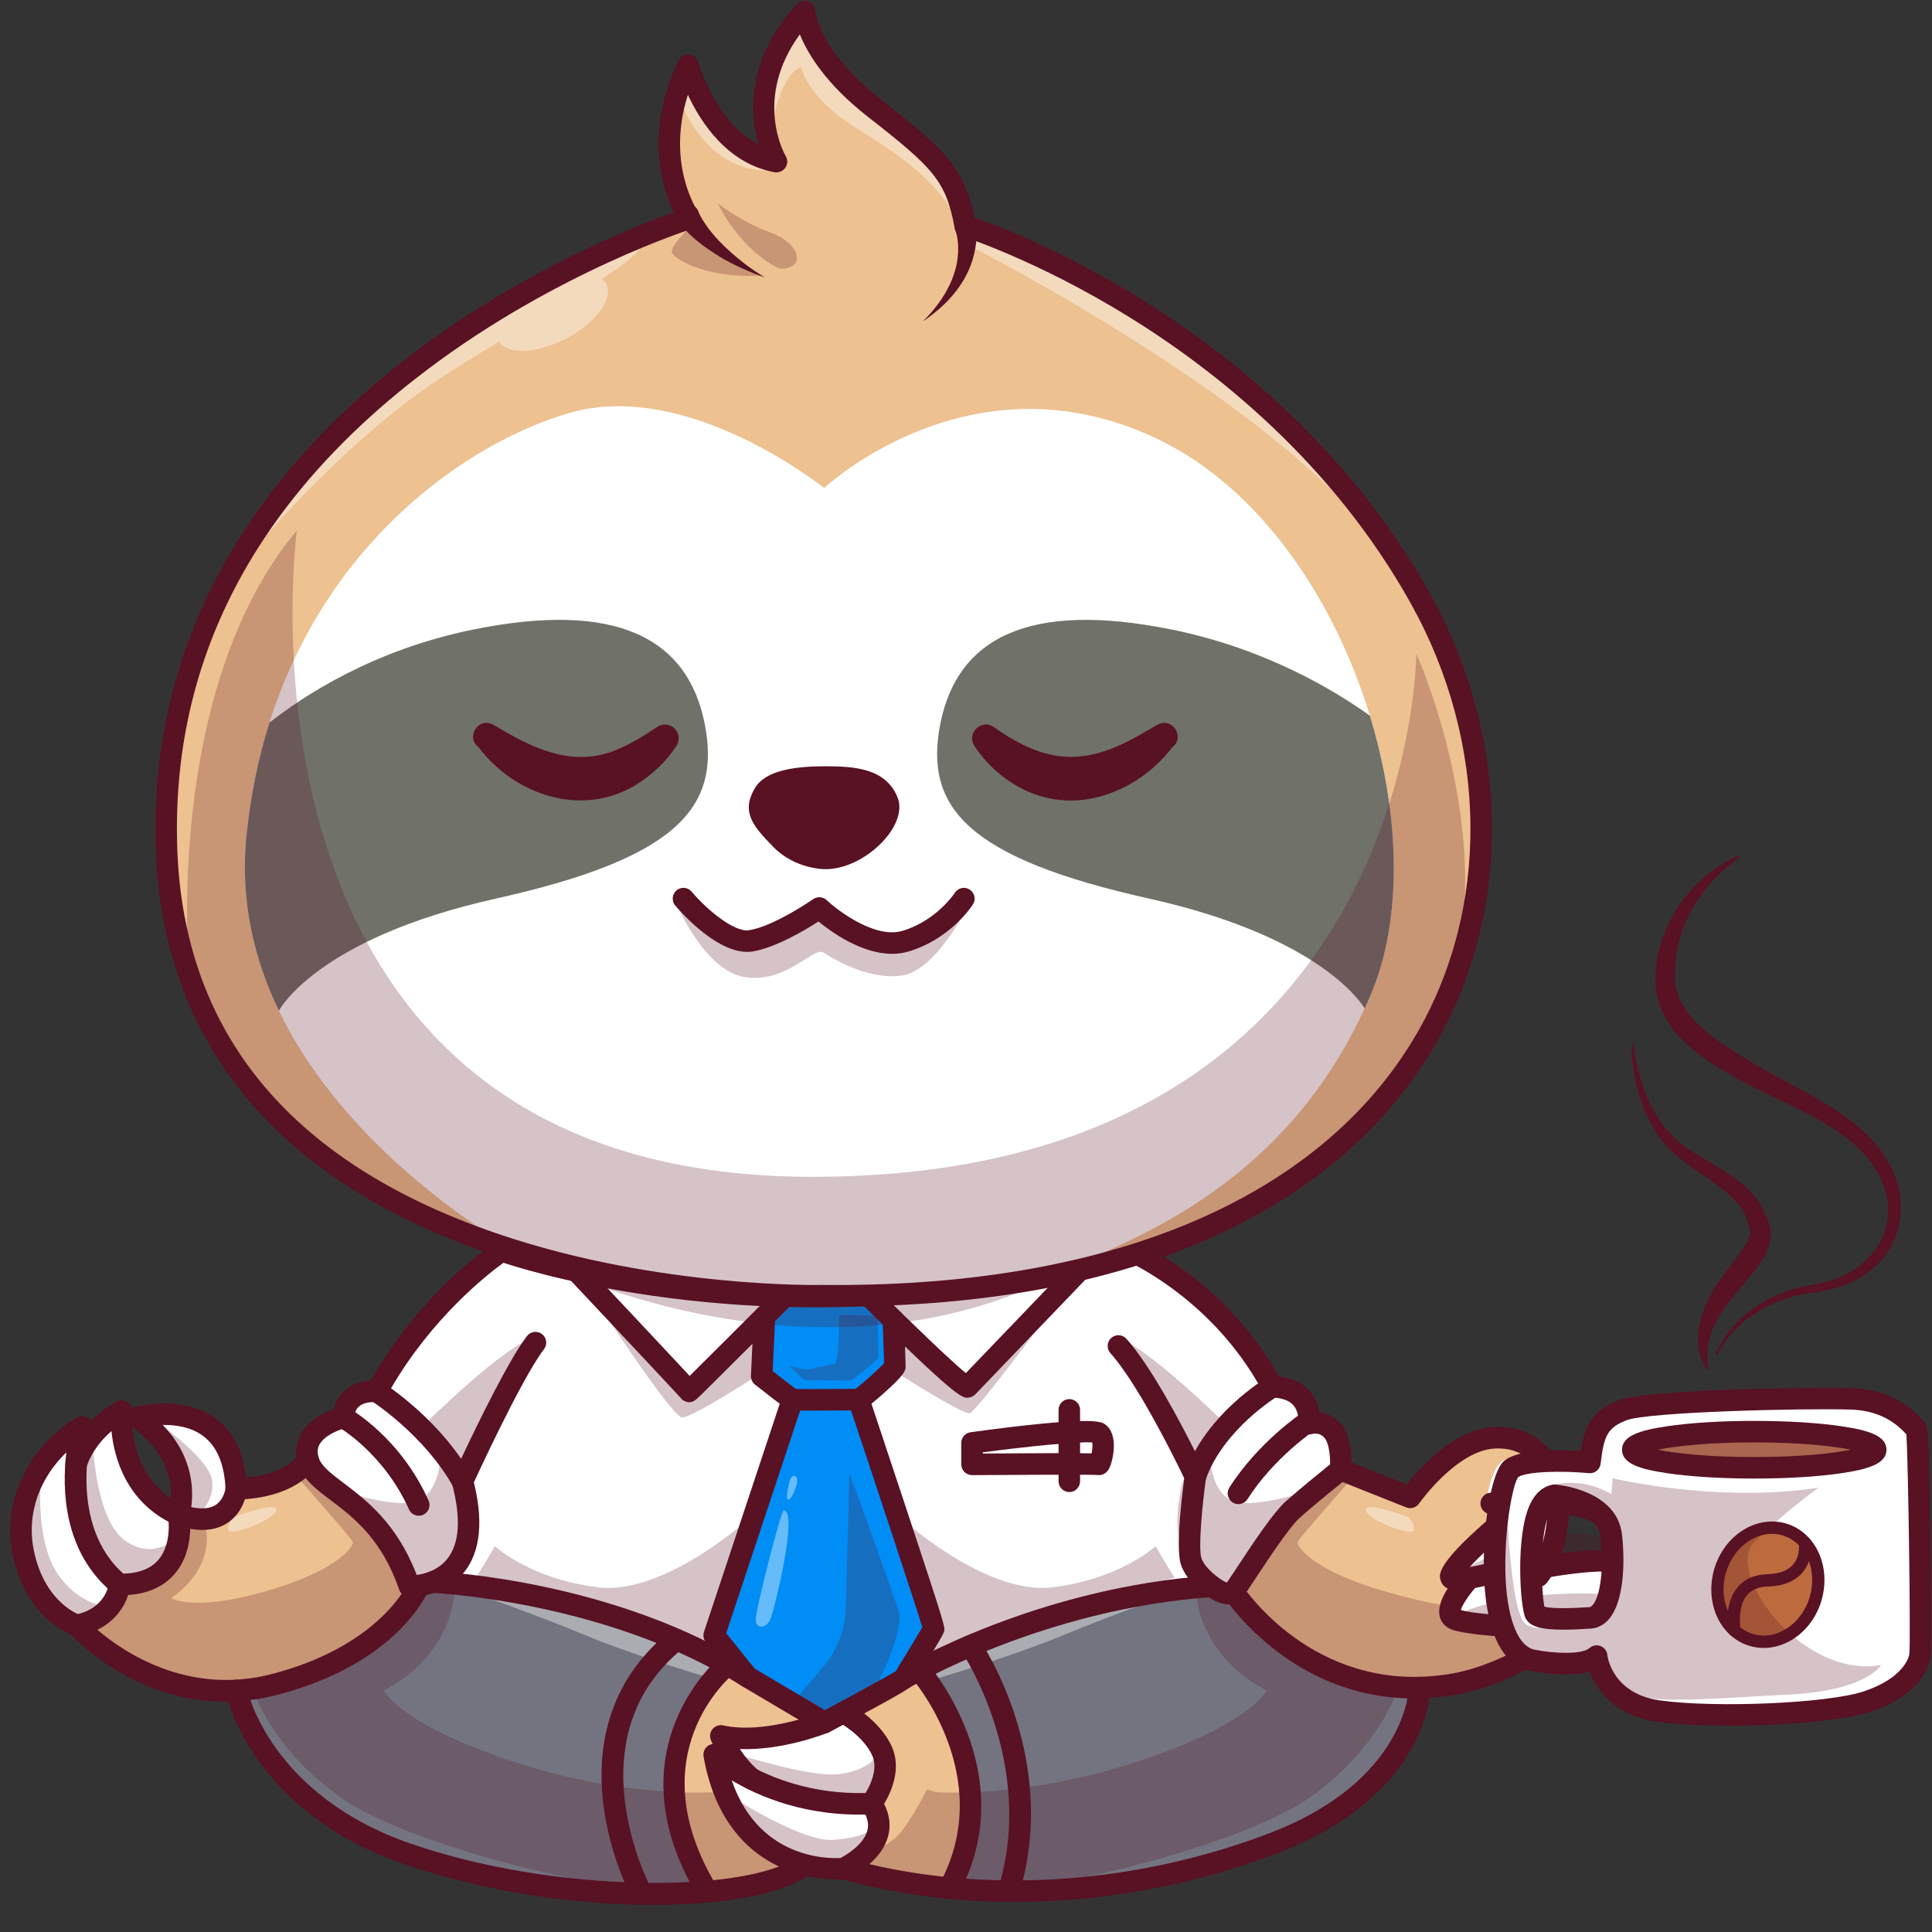 <svg xmlns="http://www.w3.org/2000/svg" xmlns:xlink="http://www.w3.org/1999/xlink" width="500" zoomAndPan="magnify" viewBox="0 0 375 375" height="500" preserveAspectRatio="xMidYMid meet" version="1.0"><rect x="0" y="0" width="375" height="375" fill="#333333" stroke="none"/><defs><clipPath id="794cea745f"><path d="M 43 326 L 158 326 L 158 369.75 L 43 369.75 Z M 43 326 " clip-rule="nonzero"/></clipPath><clipPath id="23dab7ee12"><path d="M 116 316 L 134 316 L 134 369.75 L 116 369.75 Z M 116 316 " clip-rule="nonzero"/></clipPath><clipPath id="e97d66197e"><path d="M 128 321 L 144 321 L 144 369.75 L 128 369.75 Z M 128 321 " clip-rule="nonzero"/></clipPath><clipPath id="eb0f21ec11"><path d="M 161 325 L 278 325 L 278 369.75 L 161 369.75 Z M 161 325 " clip-rule="nonzero"/></clipPath><clipPath id="1f3f046f28"><path d="M 186 317 L 201 317 L 201 369.75 L 186 369.75 Z M 186 317 " clip-rule="nonzero"/></clipPath></defs><path fill="#edc190" d="M 282.035 315.238 C 281.188 314.879 280.648 314.25 280.477 313.41 C 280.105 311.641 281.582 309.238 282.887 307.539 C 282.832 307.539 282.773 307.543 282.719 307.543 C 282.477 307.543 282.254 307.531 282.055 307.508 C 281.051 307.398 280.742 306.727 280.66 306.445 C 280.152 304.75 283.703 300.684 291.195 294.371 C 290.508 293.688 289.77 293.113 288.984 292.711 C 288.488 292.457 288.293 291.848 288.543 291.355 C 288.797 290.859 289.402 290.664 289.898 290.918 C 291.18 291.57 292.332 292.578 293.363 293.758 C 293.383 293.777 293.406 293.797 293.426 293.82 C 293.441 293.836 293.449 293.855 293.461 293.871 C 296.137 296.984 297.949 301.27 298.848 303.746 C 299.777 302.082 301.055 299 301.426 294.203 C 301.781 289.668 300.555 285.586 298.059 283.004 C 296.066 280.945 293.328 279.93 290.137 280.074 C 282.152 280.438 274.621 291.109 274.547 291.219 C 274.281 291.602 273.785 291.75 273.352 291.578 L 260.383 286.418 C 258.93 287.59 254.262 291.371 251.613 293.734 C 249.469 295.648 245.43 301.77 242.758 305.82 C 241.867 307.172 241.16 308.242 240.668 308.941 C 243.133 312.273 256.836 329.105 279.832 326.227 C 289.863 325.117 298.961 319.098 302.547 316.441 C 300.57 316.621 298.465 316.695 296.383 316.695 C 289.988 316.699 283.781 315.977 282.035 315.238 Z M 282.035 315.238 " fill-opacity="1" fill-rule="nonzero"/><path fill="#ffffff" d="M 288.543 291.355 C 288.543 291.355 289.336 284.449 292.055 283.344 C 294.77 282.238 298.227 282.812 299.102 284.277 C 299.973 285.742 301.785 289.586 301.914 289.91 C 302.047 290.234 302.16 296.336 302.102 297.023 C 302.047 297.711 298.863 304.508 298.863 304.508 C 298.863 304.508 294.965 294.156 292.109 292.523 C 289.25 290.887 288.543 291.355 288.543 291.355 Z M 288.543 291.355 " fill-opacity="1" fill-rule="nonzero"/><path fill="#008df6" d="M 176.945 321.391 C 178.07 319.547 179.711 316.859 180.172 316.008 C 179.367 313.047 171.43 289.078 165.953 272.672 C 165.938 272.672 165.926 272.672 165.906 272.672 C 161.82 272.707 159.105 272.723 157.297 272.723 C 155.926 272.723 155.074 272.715 154.531 272.699 L 139.746 317.227 L 145.781 324.719 L 160.078 333.18 C 161.051 332.66 162.113 332.09 163.207 331.496 C 163.211 331.496 163.215 331.496 163.215 331.496 C 168.125 328.848 173.703 325.793 174.707 325.113 C 174.926 324.711 175.469 323.812 176.945 321.391 Z M 176.945 321.391 " fill-opacity="1" fill-rule="nonzero"/><path fill="#ffffff" d="M 187.766 270.215 C 187.754 270.215 187.746 270.215 187.734 270.215 C 187.297 270.215 186.047 269.938 174.496 258.699 C 174.582 261.176 174.699 264.645 174.699 265.156 C 174.699 265.613 174.699 266.137 171.004 269.449 C 169.449 270.84 168.492 271.629 167.883 272.078 C 182.402 315.566 182.301 316 182.207 316.375 C 182.117 316.73 181.691 317.48 178.668 322.438 C 178.531 322.66 178.395 322.883 178.258 323.109 C 180.457 321.969 183.707 320.379 187.82 318.625 C 187.828 318.621 187.836 318.613 187.844 318.609 C 187.965 318.523 188.098 318.477 188.23 318.449 C 198.695 314.031 214.531 308.695 232.742 307.086 C 231.59 305.926 230.637 304.598 230.242 303.34 C 229.219 300.102 230.668 289.066 230.984 286.77 C 229.895 284.488 222 268.188 216.336 261.93 C 215.965 261.516 215.996 260.879 216.406 260.504 C 216.82 260.133 217.457 260.164 217.832 260.574 C 222.91 266.191 229.453 279.047 231.934 284.105 C 235.598 275.984 243.117 270.504 245.625 268.84 C 236.391 252.281 221.707 244.953 219.352 243.859 C 216.676 244.664 214.023 245.398 211.387 246.074 C 209.305 248.238 189.195 269.184 188.543 269.875 C 188.355 270.074 188.039 270.211 187.766 270.215 Z M 206.551 273.648 C 206.551 273.094 207 272.645 207.555 272.645 C 208.109 272.645 208.562 273.094 208.562 273.648 L 208.562 276.957 C 211.273 276.84 213.262 276.922 213.848 277.332 C 216.094 278.906 214.844 283.676 214.289 284.613 C 213.961 285.16 213.465 285.301 213.062 285.215 C 212.676 285.18 210.98 285.164 208.562 285.16 L 208.562 287.52 C 208.562 288.078 208.109 288.527 207.555 288.527 C 207 288.527 206.551 288.078 206.551 287.52 L 206.551 285.156 C 201.383 285.16 194.18 285.199 188.684 285.238 C 188.68 285.238 188.68 285.238 188.676 285.238 C 188.41 285.238 188.156 285.133 187.965 284.945 C 187.777 284.758 187.668 284.5 187.668 284.23 L 187.668 280.062 C 187.668 279.559 188.039 279.133 188.539 279.066 C 193.711 278.359 201.066 277.434 206.551 277.066 Z M 206.551 273.648 " fill-opacity="1" fill-rule="nonzero"/><path fill="#ffffff" d="M 66.051 288.715 C 70.441 292.039 76.426 296.562 80.168 306.863 C 80.902 306.812 82.164 306.648 83.535 306.141 C 83.555 306.137 83.57 306.129 83.59 306.125 C 84.98 305.598 86.484 304.719 87.664 303.238 C 90.246 299.992 90.637 294.832 88.828 287.902 C 83.48 278.441 74.262 272.051 72.805 271.078 C 72.191 271.043 70.348 271.043 69.059 272.102 C 68.355 272.68 67.922 273.527 67.742 274.605 C 69.941 275.988 77.559 281.336 82.203 291.703 C 82.43 292.211 82.203 292.805 81.695 293.035 C 81.562 293.094 81.422 293.121 81.285 293.121 C 80.898 293.121 80.531 292.898 80.363 292.527 C 75.848 282.445 68.188 277.258 66.496 276.207 C 65.438 276.52 62.406 277.578 61.137 279.723 C 60.543 280.727 60.426 281.828 60.773 283.09 C 61.352 285.164 63.426 286.73 66.051 288.715 Z M 66.051 288.715 " fill-opacity="1" fill-rule="nonzero"/><path fill="#ffffff" d="M 35.902 293.883 C 38.707 294.676 40.922 294.57 42.48 293.543 C 44.438 292.254 44.805 289.906 44.852 289.508 C 44.629 284.289 42.992 280.531 39.992 278.344 C 36.449 275.758 31.727 275.887 29.031 276.242 C 37.219 283.109 36.48 291.098 35.902 293.883 Z M 35.902 293.883 " fill-opacity="1" fill-rule="nonzero"/><path fill="#ffffff" d="M 133.805 268.637 C 136.141 266.352 143.91 258.59 149.977 252.52 C 143.945 252.293 138.426 251.848 133.547 251.301 C 126.418 250.496 120.117 249.434 114.84 248.355 C 116.934 250.582 120.25 254.109 123.57 257.652 C 129.82 264.309 132.586 267.25 133.805 268.637 Z M 133.805 268.637 " fill-opacity="1" fill-rule="nonzero"/><path fill="#ffffff" d="M 174.113 255.5 C 180.102 261.352 185.777 266.691 187.57 267.977 C 190.219 265.207 202.453 252.465 207.719 246.98 C 194.711 250.066 182.27 251.664 170.875 252.312 C 171.938 253.363 173.008 254.414 174.066 255.453 C 174.082 255.469 174.098 255.484 174.113 255.5 Z M 174.113 255.5 " fill-opacity="1" fill-rule="nonzero"/><path fill="#008df6" d="M 148.871 266.633 C 151.113 268.402 153.496 270.242 154.137 270.676 C 154.754 270.707 157.199 270.734 165.887 270.656 C 166.109 270.652 166.293 270.652 166.426 270.652 C 167.5 269.922 171.957 266 172.684 264.953 C 172.66 263.844 172.508 259.355 172.414 256.66 C 171.113 255.387 169.695 253.98 168.16 252.453 C 162.746 252.691 157.59 252.723 152.738 252.605 C 152.211 253.137 150.969 254.375 149.363 255.984 Z M 148.871 266.633 " fill-opacity="1" fill-rule="nonzero"/><path fill="#ffffff" d="M 160.484 335.238 C 160.465 335.25 160.449 335.262 160.43 335.27 C 159.988 335.449 150.266 339.305 141.641 338.25 C 142.504 339.891 144.098 342.426 146.492 344.434 C 151.535 346.926 159.07 349.426 168.609 349.078 C 169.426 347.844 171.824 343.766 170.305 340.336 C 168.727 336.781 164.977 334.309 163.68 333.535 C 162.699 334.062 161.66 334.621 160.527 335.227 C 160.512 335.23 160.5 335.234 160.484 335.238 Z M 160.484 335.238 " fill-opacity="1" fill-rule="nonzero"/><path fill="#ffffff" d="M 282.801 306.074 C 285.707 306.055 292.621 304.133 296.191 303.047 C 295.336 301.004 294.098 298.488 292.523 296.434 C 288.227 300.074 283.781 304.348 282.801 306.074 Z M 282.801 306.074 " fill-opacity="1" fill-rule="nonzero"/><path fill="#ffffff" d="M 300.395 305.648 C 299.785 306.672 299.312 307.18 299.262 307.234 C 299.066 307.434 298.805 307.543 298.535 307.543 C 298.453 307.543 298.375 307.531 298.293 307.512 C 297.945 307.426 297.668 307.16 297.566 306.816 C 297.559 306.789 297.34 306.051 296.93 304.93 C 294.777 305.59 289.656 307.098 285.777 307.762 C 284.211 309.488 282.195 312.348 282.449 313.543 C 282.473 313.664 282.523 313.805 282.82 313.93 C 286.27 315.387 307.129 316.387 310.672 312.727 C 312.578 310.754 313.594 308.555 313.457 306.691 C 313.395 305.832 313.074 305.098 312.602 304.73 C 311.672 304.164 305.637 304.738 300.395 305.648 Z M 300.395 305.648 " fill-opacity="1" fill-rule="nonzero"/><path fill="#edc190" d="M 213.18 283.23 C 213.391 283.246 213.504 283.262 213.578 283.277 C 213.441 283.234 213.305 283.215 213.18 283.23 Z M 213.18 283.23 " fill-opacity="1" fill-rule="nonzero"/><path fill="#ffffff" d="M 212.73 279.012 C 212.238 278.84 210.727 278.836 208.562 278.957 L 208.562 283.145 C 210.777 283.152 212.016 283.176 212.719 283.203 C 213.09 282.09 213.375 279.559 212.73 279.012 Z M 212.73 279.012 " fill-opacity="1" fill-rule="nonzero"/><path fill="#ffffff" d="M 233.004 286.859 C 232.488 290.527 231.371 300.238 232.16 302.738 C 232.805 304.785 235.672 307.355 237.613 308.117 C 238.383 308.418 238.645 308.301 238.648 308.301 C 239.027 307.82 239.977 306.379 241.078 304.711 C 243.973 300.328 247.934 294.324 250.273 292.23 C 253.02 289.781 257.895 285.84 259.234 284.762 C 259.305 283.195 259.184 279.953 257.957 278.449 C 256.523 276.688 254.445 277.277 254.355 277.305 C 254.16 277.359 253.953 277.352 253.766 277.289 C 251.52 278.938 245.469 283.734 241.23 290.402 C 241.039 290.707 240.711 290.871 240.379 290.871 C 240.195 290.871 240.008 290.82 239.84 290.715 C 239.371 290.414 239.23 289.793 239.531 289.32 C 244.359 281.723 251.23 276.598 253.078 275.297 C 253.027 274.445 252.789 273.141 251.887 272.086 C 250.91 270.945 249.34 270.316 247.223 270.211 C 245.57 271.266 236.211 277.586 233.004 286.859 Z M 233.004 286.859 " fill-opacity="1" fill-rule="nonzero"/><path fill="#ffffff" d="M 206.551 283.141 L 206.551 279.094 C 202.027 279.434 195.715 280.137 189.684 280.945 L 189.684 283.215 C 197.703 283.16 203.016 283.137 206.551 283.141 Z M 206.551 283.141 " fill-opacity="1" fill-rule="nonzero"/><path fill="#ffffff" d="M 89.66 285.359 C 92.062 280.184 99.188 265.145 103.133 259.988 C 103.469 259.547 104.102 259.465 104.543 259.801 C 104.984 260.141 105.066 260.773 104.73 261.215 C 100.484 266.766 92.035 285.008 90.832 287.621 C 92.742 295.098 92.207 300.781 89.223 304.512 C 88.648 305.23 88.016 305.824 87.359 306.328 C 94.816 307.016 113.379 309.43 131.602 317.281 C 131.688 317.305 131.77 317.344 131.848 317.391 C 134.871 318.703 137.887 320.164 140.836 321.793 L 137.832 318.062 C 137.613 317.797 137.551 317.438 137.66 317.113 L 152.617 272.066 C 151.836 271.508 150.316 270.352 147.215 267.895 C 146.961 267.695 146.816 267.383 146.832 267.059 L 147.246 258.098 C 146.145 259.199 144.965 260.379 143.781 261.559 C 141.469 263.871 139.152 266.18 137.406 267.906 C 134.773 270.523 134.191 271.098 133.758 271.098 C 133.633 271.098 133.523 271.055 133.379 270.992 C 133.207 270.922 133.059 270.801 132.949 270.652 C 132.219 269.797 119.77 256.539 111.375 247.621 C 103.914 245.957 99.039 244.406 97.543 243.906 C 95.215 245.531 83.164 254.422 74.473 269.777 C 76.938 271.473 84.484 277.082 89.66 285.359 Z M 89.66 285.359 " fill-opacity="1" fill-rule="nonzero"/><path fill="#73747f" d="M 239.137 310.254 C 238.941 310.305 238.727 310.336 238.477 310.336 C 238.281 310.336 238.074 310.316 237.84 310.273 C 237 310.117 235.977 309.621 234.957 308.93 C 216.637 310.246 200.602 315.488 189.902 319.93 C 192.703 324.598 203.188 344.16 197.109 366.062 C 213.762 366.035 230.883 362.922 246.863 356.801 C 270.41 347.785 273.941 332.629 274.465 328.57 C 254.043 328.508 241.785 313.793 239.137 310.254 Z M 239.137 310.254 " fill-opacity="1" fill-rule="nonzero"/><path fill="#73747f" d="M 179.973 324.492 C 183.297 328.789 195.211 346.297 185.875 365.613 C 188.898 365.867 191.949 366.008 195.02 366.051 C 201.348 344.215 190.418 324.629 188.027 320.723 C 184.695 322.16 181.977 323.469 179.973 324.492 Z M 179.973 324.492 " fill-opacity="1" fill-rule="nonzero"/><path fill="#ffffff" d="M 22.109 308.488 C 11.914 299.668 13.293 285.516 14.379 279.773 C 8.301 284.316 3.562 292.434 5.535 301.84 C 7.562 311.484 13.707 314.449 15.004 314.977 C 20.531 313.742 21.824 309.855 22.109 308.488 Z M 22.109 308.488 " fill-opacity="1" fill-rule="nonzero"/><path fill="#edc190" d="M 178.156 325.438 C 176.816 326.156 176.07 326.594 176.027 326.617 C 176.004 326.633 175.977 326.641 175.953 326.652 C 175.105 327.277 172.727 328.66 165.719 332.441 C 167.586 333.699 170.648 336.145 172.145 339.52 C 174.047 343.801 171.414 348.484 170.352 350.102 C 171.562 352.176 171.883 354.246 171.305 356.27 C 170.5 359.078 168.117 361.137 166.309 362.344 C 171.941 363.789 177.773 364.805 183.727 365.41 C 193.449 346.324 180.883 328.867 178.156 325.438 Z M 178.156 325.438 " fill-opacity="1" fill-rule="nonzero"/><path fill="#73747f" d="M 129.434 318.551 C 107.969 309.625 86.395 308.227 84.082 308.098 C 83.332 308.363 82.617 308.543 81.98 308.664 C 80.719 311.277 74.188 322.582 53.477 327.941 C 51.305 328.504 49.199 328.855 47.16 329.035 C 48.566 333.535 55.359 350.574 79.359 358.871 C 93.449 363.742 109.227 366.16 122.941 366.559 C 121.664 363.832 119.117 357.652 118.18 350.074 C 116.594 337.242 120.492 326.387 129.434 318.551 Z M 129.434 318.551 " fill-opacity="1" fill-rule="nonzero"/><path fill="#ffffff" d="M 23.566 307.082 C 27.172 307.047 29.871 306.012 31.59 303.988 C 34.109 301.02 33.91 296.68 33.762 295.238 C 24.043 290.461 22.691 280.469 22.57 276.277 C 17.684 279.605 16.078 284 15.801 284.875 C 15.367 291.352 16.254 300.855 23.566 307.082 Z M 23.566 307.082 " fill-opacity="1" fill-rule="nonzero"/><path fill="#edc190" d="M 79.539 308.902 C 79.484 308.902 79.441 308.902 79.426 308.898 C 79.012 308.883 78.648 308.613 78.512 308.223 C 74.988 298.004 69.121 293.562 64.836 290.324 C 62.539 288.586 60.633 287.125 59.547 285.266 C 57.859 286.961 54.074 289.617 46.711 289.957 C 46.43 291.164 45.656 293.316 43.586 294.676 C 41.617 295.977 39.016 296.223 35.84 295.414 C 35.945 297.609 35.727 301.672 33.133 304.734 C 31.094 307.145 28.031 308.426 24.023 308.547 C 23.578 310.34 22.031 314.285 16.895 316 C 20.902 319.75 34.586 330.75 52.973 325.988 C 70.402 321.48 77.379 312.48 79.539 308.902 Z M 79.539 308.902 " fill-opacity="1" fill-rule="nonzero"/><path fill="#73747f" d="M 139.488 323.348 C 136.859 321.914 134.18 320.609 131.492 319.43 C 111.277 336.207 123.285 362.719 125.207 366.605 C 128.887 366.656 132.395 366.555 135.656 366.316 C 122.379 342.918 135.492 327.309 139.488 323.348 Z M 139.488 323.348 " fill-opacity="1" fill-rule="nonzero"/><path fill="#edc190" d="M 137.625 340.754 C 137.551 340.328 137.754 339.902 138.133 339.695 C 138.512 339.488 138.98 339.543 139.297 339.836 C 139.324 339.859 139.914 340.387 141.02 341.18 C 139.668 339.094 139.02 337.414 138.973 337.293 C 138.844 336.949 138.914 336.559 139.156 336.277 C 139.398 336 139.773 335.871 140.133 335.953 C 146.402 337.336 154.109 335.27 157.684 334.105 L 144.602 326.359 C 144.598 326.359 144.594 326.352 144.59 326.352 C 144.582 326.348 144.578 326.348 144.574 326.344 C 143.5 325.664 142.41 325.008 141.312 324.379 C 139.973 325.621 136.273 329.41 133.922 335.305 C 130.113 344.863 131.453 355.23 137.883 366.125 C 144.762 365.457 150.383 364.133 153.93 362.238 C 147.562 359.977 140.031 354.395 137.625 340.754 Z M 137.625 340.754 " fill-opacity="1" fill-rule="nonzero"/><path fill="#ffffff" d="M 169.367 355.707 C 169.797 354.207 169.535 352.691 168.59 351.09 C 154.203 351.59 144.348 346.031 140.172 343.074 C 145.004 362.621 161.48 361.859 163.418 361.699 C 164.211 361.305 168.398 359.102 169.367 355.707 Z M 169.367 355.707 " fill-opacity="1" fill-rule="nonzero"/><path fill="#591124" d="M 111.379 247.617 C 111.379 247.617 160.367 270.113 204.945 247.617 C 204.941 247.617 154.074 255.719 111.379 247.617 Z M 111.379 247.617 " fill-opacity="0.25" fill-rule="nonzero"/><path fill="#591124" d="M 115.242 251.727 C 115.242 251.727 130.352 275.098 132.41 275.125 C 134.465 275.148 146.836 267.059 146.836 267.059 C 146.836 267.059 148.422 256.602 147.84 257.195 C 147.262 257.789 133 269.207 133 269.207 Z M 115.242 251.727 " fill-opacity="0.25" fill-rule="nonzero"/><path fill="#591124" d="M 174.996 267.02 C 174.996 267.02 186.945 274.629 188.246 274.305 C 189.543 273.98 204.16 254.215 204.16 254.215 L 187.57 267.977 C 187.57 267.977 174.281 257.379 173.957 257.617 C 173.633 257.855 173.699 266.207 174.996 267.02 Z M 174.996 267.02 " fill-opacity="0.25" fill-rule="nonzero"/><path fill="#591124" d="M 153.234 265.156 C 153.234 265.156 156.223 268.152 156.418 267.977 C 156.613 267.801 165.121 267.977 165.121 267.977 C 165.121 267.977 170.773 263.902 170.578 263.121 C 170.383 262.34 170.383 255.547 170.383 255.547 C 170.383 255.547 162.914 254.801 162.848 255.547 C 162.785 256.293 162.984 264.617 161.91 264.746 C 160.832 264.875 156.871 265.852 156.547 265.852 C 156.223 265.852 153.234 265.156 153.234 265.156 Z M 153.234 265.156 " fill-opacity="0.25" fill-rule="nonzero"/><path fill="#591124" d="M 154.457 329.852 C 154.438 329.84 157.203 326.562 159.77 323.535 C 162.52 320.281 164.078 316.191 164.188 311.93 L 164.863 285.941 C 164.863 285.941 174.605 312.469 174.605 313.512 C 174.605 319.23 169.566 328.188 169.566 328.188 C 169.566 328.188 162.719 332.691 162.199 332.82 C 161.68 332.949 160.941 333.891 160.508 333.535 C 160.074 333.18 157.652 332.562 156.938 332.172 C 156.223 331.781 154.457 329.852 154.457 329.852 Z M 154.457 329.852 " fill-opacity="0.25" fill-rule="nonzero"/><path fill="#591124" d="M 88.297 307.895 C 88.297 307.895 88.664 320.766 74.477 328.125 C 74.477 328.125 77.434 334.578 99.391 341.859 C 121.344 349.141 138.617 347.863 138.617 347.863 L 140.445 347.324 C 140.445 347.324 144.25 355.125 147.066 357.16 C 149.879 359.199 155.078 362.234 155.078 362.234 C 155.078 362.234 139.445 367.562 127.406 367.086 C 115.367 366.613 78.734 358.117 65.57 348.492 C 52.406 338.871 49.203 328.129 49.203 328.129 C 49.203 328.129 62.879 324.918 66.648 321.793 C 70.422 318.668 76.742 314.25 76.828 313.816 C 76.914 313.383 81.285 308.613 81.285 308.613 L 86.27 306.863 Z M 88.297 307.895 " fill-opacity="0.25" fill-rule="nonzero"/><path fill="#591124" d="M 7.91 287.07 C 7.91 287.07 6.699 299.828 11.699 306.215 C 16.699 312.602 22.027 311.691 21.703 311.949 C 21.375 312.211 17.797 317.219 14.941 315.918 C 12.09 314.617 3.527 304.379 4.75 296.234 C 5.969 288.09 7.91 287.07 7.91 287.07 Z M 7.91 287.07 " fill-opacity="0.25" fill-rule="nonzero"/><path fill="#591124" d="M 18 281.457 C 18.227 281.129 18.648 295.238 24.43 299.141 C 30.211 303.043 34.305 298.23 34.367 298.426 C 34.434 298.621 33.137 304.535 30.438 305.773 C 27.742 307.008 22.402 306.863 22.402 306.863 C 22.402 306.863 10.598 292.055 18 281.457 Z M 18 281.457 " fill-opacity="0.25" fill-rule="nonzero"/><path fill="#591124" d="M 31.836 276.988 C 31.836 276.988 40.344 283.262 41.125 287.074 C 41.906 290.887 38.59 294.223 38.137 294.406 C 37.68 294.59 36.426 294.023 36.426 294.023 L 35.406 292.77 C 35.406 292.77 33.332 279.543 31.836 276.988 Z M 31.836 276.988 " fill-opacity="0.25" fill-rule="nonzero"/><path fill="#591124" d="M 39.891 296.234 C 39.891 296.234 42.23 303.758 33.266 310.195 C 33.266 310.195 37.422 312.926 51.52 308.895 C 65.613 304.863 68.797 300.051 68.473 299.27 C 68.148 298.488 60.027 289.359 58.469 287.52 C 56.91 285.684 60.242 284.523 60.363 284.68 C 60.484 284.836 67.824 291.207 69.121 292.508 C 70.422 293.809 78.672 304.797 78.734 305.449 C 78.801 306.098 79.652 307.977 79.543 308.438 C 79.43 308.902 75.359 315.199 73.668 316.828 C 71.98 318.453 56.262 328.363 44.051 328.188 C 31.84 328.012 20.211 320.922 19.496 320.273 C 18.781 319.621 16.355 316.102 16.355 316.102 C 16.355 316.102 22.52 309.695 23.195 308.613 C 23.871 307.531 23.688 307.816 24.777 307.5 C 25.863 307.184 32.355 307.484 33.398 304.32 C 34.438 301.156 35.387 295.867 35.387 295.867 C 35.387 295.867 35.344 294.656 37.426 295.133 C 39.5 295.609 39.891 296.234 39.891 296.234 Z M 39.891 296.234 " fill-opacity="0.25" fill-rule="nonzero"/><path fill="#591124" d="M 67.273 289.648 C 67.273 289.648 77.887 293.137 81.59 291.133 C 85.293 289.129 85.488 282.922 85.488 282.922 C 85.488 282.922 81.109 277.75 81.285 277.555 C 81.461 277.363 98.594 260.301 103.992 259.598 C 103.992 259.598 96.141 275.422 95.945 275.676 C 95.754 275.93 90.359 285.684 90.359 286.141 C 90.359 286.598 90.949 288.082 90.949 288.082 C 90.949 288.082 92.57 295.18 91.398 298.559 C 90.23 301.941 84.969 306.555 84.969 306.555 C 84.969 306.555 80.555 307.598 80.359 307.598 C 80.164 307.598 70.332 291.988 67.273 289.648 Z M 67.273 289.648 " fill-opacity="0.25" fill-rule="nonzero"/><path fill="#591124" d="M 92.332 306.215 C 92.59 306.098 96.055 300.117 96.055 300.117 C 96.055 300.117 102.984 306.543 116.148 308.098 C 129.309 309.652 146.027 294.223 146.027 294.223 L 138.617 316.824 L 141.645 323.398 C 141.645 323.398 122.555 315.375 121 314.594 C 119.438 313.816 92.332 306.215 92.332 306.215 Z M 92.332 306.215 " fill-opacity="0.25" fill-rule="nonzero"/><path fill="#591124" d="M 232.059 307.895 C 232.059 307.895 231.691 320.766 245.879 328.125 C 245.879 328.125 242.922 334.578 220.969 341.859 C 199.012 349.141 181.738 347.863 181.738 347.863 L 179.91 347.324 C 179.91 347.324 176.105 355.125 173.289 357.16 C 170.477 359.199 165.281 362.234 165.281 362.234 C 165.281 362.234 180.91 367.562 192.949 367.086 C 204.988 366.613 241.621 358.117 254.785 348.492 C 267.949 338.871 271.152 328.129 271.152 328.129 C 271.152 328.129 257.477 324.918 253.707 321.793 C 249.938 318.668 243.613 314.25 243.527 313.816 C 243.441 313.383 239.07 308.613 239.07 308.613 L 234.086 306.863 Z M 232.059 307.895 " fill-opacity="0.25" fill-rule="nonzero"/><path fill="#591124" d="M 281.859 311.098 C 281.859 311.098 282.934 312.926 268.84 308.895 C 254.742 304.863 251.559 300.051 251.883 299.27 C 252.207 298.488 260.328 289.359 261.887 287.52 C 263.445 285.684 260.113 284.523 259.992 284.68 C 259.875 284.836 252.535 291.207 251.234 292.508 C 249.938 293.809 241.688 304.797 241.621 305.449 C 241.555 306.098 240.703 307.977 240.816 308.438 C 240.926 308.898 245 315.199 246.688 316.828 C 248.379 318.453 264.094 328.363 276.309 328.188 C 288.52 328.012 300.145 320.922 300.859 320.273 C 301.574 319.621 304 316.102 304 316.102 L 281.602 314.234 Z M 281.859 311.098 " fill-opacity="0.25" fill-rule="nonzero"/><path fill="#591124" d="M 253.078 289.648 C 253.078 289.648 242.469 293.137 238.766 291.133 C 235.062 289.129 234.863 282.922 234.863 282.922 C 234.863 282.922 239.246 277.75 239.07 277.555 C 238.895 277.363 221.762 260.301 216.363 259.598 C 216.363 259.598 224.215 275.422 224.406 275.676 C 224.602 275.93 229.992 285.684 229.992 286.141 C 229.992 286.598 229.406 288.082 229.406 288.082 C 229.406 288.082 227.785 295.18 228.953 298.559 C 230.125 301.941 235.387 306.555 235.387 306.555 C 235.387 306.555 239.801 307.598 239.996 307.598 C 240.195 307.594 250.023 291.988 253.078 289.648 Z M 253.078 289.648 " fill-opacity="0.25" fill-rule="nonzero"/><path fill="#591124" d="M 228.027 306.215 C 227.766 306.098 224.301 300.117 224.301 300.117 C 224.301 300.117 217.371 306.543 204.211 308.098 C 191.047 309.652 174.328 294.223 174.328 294.223 L 181.738 316.824 L 178.715 323.398 C 178.715 323.398 197.801 315.375 199.359 314.594 C 200.918 313.816 228.027 306.215 228.027 306.215 Z M 228.027 306.215 " fill-opacity="0.25" fill-rule="nonzero"/><path fill="#591124" d="M 282.949 313.219 C 282.949 313.219 289.039 310.668 296.191 309.879 C 303.348 309.09 313.09 309.004 312.656 310.129 C 312.223 311.258 313.133 313.422 310.488 313.945 C 307.848 314.461 304.512 314.547 302.047 314.699 C 299.578 314.855 290.918 315.113 289.879 315.113 C 288.84 315.113 287.887 315.289 286.586 315.027 C 285.289 314.77 282.949 313.219 282.949 313.219 Z M 282.949 313.219 " fill-opacity="0.25" fill-rule="nonzero"/><path fill="#591124" d="M 284.379 304.508 C 284.379 304.508 293.883 299.355 295.008 299.934 C 296.133 300.508 296.723 300.508 296.754 301.254 C 296.785 302.004 298.418 302.367 297.113 302.867 C 295.809 303.367 288.66 305.086 286.746 305.527 C 284.832 305.969 283.887 306.562 282.801 306.43 C 281.715 306.293 284.379 304.508 284.379 304.508 Z M 284.379 304.508 " fill-opacity="0.25" fill-rule="nonzero"/><path fill="#591124" d="M 303.344 297.914 C 304.125 297.711 309.645 297.125 311.074 299.012 C 312.504 300.898 312.668 301.254 312.668 301.254 L 309.711 303.168 C 309.711 303.168 301.395 303.254 301.07 303.309 C 300.746 303.367 303.344 297.914 303.344 297.914 Z M 303.344 297.914 " fill-opacity="0.25" fill-rule="nonzero"/><path fill="#591124" d="M 289.121 290.234 C 289.121 290.234 291.586 287.176 294.25 289.223 C 296.914 291.273 301.293 299.621 298.91 305.523 L 296.191 303.043 C 296.191 303.043 292.301 292.984 291.262 292.52 C 290.223 292.055 289.121 290.234 289.121 290.234 Z M 289.121 290.234 " fill-opacity="0.25" fill-rule="nonzero"/><path fill="#ffffff" d="M 45.348 294.441 C 45.348 294.441 53.922 291.273 53.617 293.137 C 53.312 295 44.871 298.164 44.352 297.082 C 43.832 296 45.348 294.441 45.348 294.441 Z M 45.348 294.441 " fill-opacity="0.4" fill-rule="nonzero"/><path fill="#ffffff" d="M 273.359 294.441 C 273.359 294.441 264.785 291.273 265.09 293.137 C 265.395 295 273.836 298.164 274.355 297.082 C 274.875 296 273.359 294.441 273.359 294.441 Z M 273.359 294.441 " fill-opacity="0.4" fill-rule="nonzero"/><path fill="#ffffff" d="M 152.09 293.18 C 151.594 293.195 146.758 312.125 146.695 314.234 C 146.633 316.344 148.766 316.098 149.531 314.297 C 150.293 312.5 155.066 293.105 152.09 293.18 Z M 152.09 293.18 " fill-opacity="0.4" fill-rule="nonzero"/><path fill="#ffffff" d="M 153.289 287.371 C 153.289 287.371 152.23 291.273 153.055 291.059 C 153.883 290.84 155.312 287.156 154.488 286.594 C 153.668 286.031 153.289 287.371 153.289 287.371 Z M 153.289 287.371 " fill-opacity="0.4" fill-rule="nonzero"/><path fill="#591124" d="M 143.602 349.707 C 143.602 349.707 156.027 357.594 161.832 357.117 C 167.633 356.641 168.715 355.254 168.715 355.426 C 168.715 355.602 166.984 360.848 162.957 361.41 C 158.93 361.973 145.594 357.68 143.602 349.707 Z M 143.602 349.707 " fill-opacity="0.25" fill-rule="nonzero"/><path fill="#591124" d="M 144.422 340.949 C 144.352 340.785 157.543 345.109 163.086 344.328 C 168.629 343.551 170.059 340.949 170.059 340.949 C 170.059 340.949 171.145 347.051 168.285 348.578 C 165.426 350.105 147.324 347.449 144.422 340.949 Z M 144.422 340.949 " fill-opacity="0.25" fill-rule="nonzero"/><path fill="#ffffff" d="M 92.332 309.328 C 92.332 309.328 103.762 313.293 113.547 317.367 C 123.336 321.441 137.973 325.754 137.973 325.754 C 137.973 325.754 140.18 322.785 139.746 322.602 C 139.312 322.418 109.652 309.527 92.332 309.328 Z M 92.332 309.328 " fill-opacity="0.4" fill-rule="nonzero"/><path fill="#ffffff" d="M 227.645 309.328 C 227.645 309.328 216.215 313.293 206.426 317.367 C 196.641 321.441 182.004 325.754 182.004 325.754 C 182.004 325.754 179.797 322.785 180.23 322.602 C 180.664 322.418 210.324 309.527 227.645 309.328 Z M 227.645 309.328 " fill-opacity="0.4" fill-rule="nonzero"/><path fill="#591124" d="M 89.77 289.609 C 89.02 289.609 88.32 289.203 87.953 288.543 C 82.316 278.488 72.129 271.922 72.027 271.859 C 71.098 271.266 70.785 270.055 71.316 269.09 C 81.324 250.895 95.648 241.43 96.254 241.035 C 96.801 240.68 97.48 240.602 98.094 240.82 C 98.648 241.016 154.293 260.367 218.816 240.789 C 219.281 240.648 219.781 240.676 220.23 240.863 C 220.965 241.172 238.309 248.656 248.801 268.195 C 249.328 269.18 248.988 270.406 248.031 270.977 C 247.926 271.039 237.336 277.5 233.996 287.285 C 233.723 288.09 232.988 288.648 232.137 288.695 C 231.297 288.742 230.5 288.27 230.137 287.504 C 230.051 287.32 221.492 269.238 215.535 262.656 C 214.766 261.801 214.828 260.48 215.684 259.707 C 216.539 258.93 217.855 258.996 218.629 259.852 C 223.23 264.938 228.969 275.773 231.938 281.688 C 235.539 275.137 241.336 270.523 244.199 268.512 C 235.5 253.523 222.336 246.5 219.266 245.016 C 185.133 255.227 153.777 254.66 133.43 252.371 C 114.328 250.223 101.371 246.301 97.723 245.105 C 94.719 247.27 83.984 255.605 75.902 269.461 C 78.773 271.535 84.816 276.352 89.504 283.152 C 92.445 276.895 98.656 264.07 102.277 259.336 C 102.98 258.418 104.289 258.242 105.203 258.945 C 106.117 259.648 106.289 260.957 105.59 261.875 C 101.109 267.727 91.766 288.184 91.672 288.391 C 91.348 289.105 90.648 289.578 89.859 289.609 C 89.828 289.609 89.801 289.609 89.77 289.609 Z M 89.77 289.609 " fill-opacity="1" fill-rule="nonzero"/><path fill="#591124" d="M 79.594 309.984 C 79.48 309.984 79.41 309.984 79.387 309.98 C 78.523 309.949 77.773 309.391 77.492 308.578 C 74.078 298.668 68.59 294.52 64.184 291.188 C 61.215 288.941 58.652 287.004 57.797 283.922 C 57.223 281.859 57.461 279.859 58.484 278.141 C 60.039 275.512 63.02 274.129 64.793 273.504 C 65.254 271.578 66.266 270.391 67.113 269.699 C 69.664 267.613 73.031 267.977 73.41 268.027 C 74.555 268.176 75.359 269.223 75.211 270.367 C 75.066 271.508 74.02 272.316 72.891 272.172 C 72.344 272.109 70.723 272.129 69.734 272.945 C 69.137 273.441 68.809 274.207 68.727 275.285 C 68.66 276.195 68.008 276.957 67.121 277.164 C 66.082 277.41 63.141 278.457 62.066 280.281 C 61.625 281.031 61.547 281.832 61.816 282.805 C 62.293 284.523 64.238 285.996 66.699 287.859 C 71.09 291.18 77.023 295.668 80.887 305.707 C 82.457 305.484 85.074 304.773 86.832 302.555 C 89.195 299.57 89.508 294.691 87.754 288.059 C 87.461 286.945 88.125 285.801 89.238 285.508 C 90.352 285.211 91.492 285.875 91.789 286.992 C 93.902 294.996 93.324 301.121 90.066 305.195 C 86.426 309.738 80.77 309.984 79.594 309.984 Z M 79.594 309.984 " fill-opacity="1" fill-rule="nonzero"/><path fill="#591124" d="M 81.285 294.203 C 80.488 294.203 79.73 293.746 79.383 292.973 C 74.469 282.008 65.719 276.996 65.633 276.949 C 64.629 276.383 64.266 275.113 64.828 274.109 C 65.391 273.102 66.656 272.738 67.66 273.301 C 68.07 273.527 77.684 278.98 83.188 291.262 C 83.66 292.316 83.188 293.551 82.137 294.023 C 81.859 294.145 81.57 294.203 81.285 294.203 Z M 81.285 294.203 " fill-opacity="1" fill-rule="nonzero"/><path fill="#591124" d="M 43.695 330.293 C 25.602 330.293 13.957 317.508 13.387 316.871 C 12.891 316.312 12.73 315.531 12.965 314.82 C 13.199 314.109 13.797 313.582 14.531 313.434 C 20.652 312.195 21.109 307.426 21.113 307.379 C 21.203 306.293 22.109 305.461 23.191 305.461 C 23.258 305.461 23.324 305.461 23.387 305.461 C 26.746 305.461 29.227 304.551 30.758 302.75 C 33.473 299.562 32.641 294.43 32.633 294.379 C 32.512 293.656 32.777 292.914 33.332 292.438 C 33.891 291.961 34.656 291.809 35.352 292.043 C 37.336 292.707 40.074 293.262 41.859 292.109 C 43.539 291.023 43.781 288.809 43.785 288.785 C 43.891 287.738 44.766 286.914 45.816 286.891 C 55.219 286.688 57.895 282.48 58.008 282.301 C 58.574 281.297 59.832 280.957 60.84 281.523 C 61.844 282.09 62.188 283.379 61.621 284.383 C 61.48 284.633 58.199 290.246 47.539 290.992 C 47.082 292.395 46.137 294.293 44.18 295.582 C 42.242 296.859 39.809 297.25 36.926 296.75 C 36.859 299.211 36.289 302.68 33.957 305.434 C 31.855 307.918 28.809 309.309 24.883 309.586 C 24.16 311.816 22.395 314.629 18.902 316.344 C 23.922 320.629 36.434 329.152 52.703 324.945 C 74.031 319.426 79.301 307.098 79.352 306.977 C 79.785 305.914 81 305.395 82.066 305.824 C 83.129 306.254 83.648 307.461 83.227 308.527 C 82.996 309.113 77.281 322.898 53.75 328.988 C 50.215 329.902 46.855 330.293 43.695 330.293 Z M 43.695 330.293 " fill-opacity="1" fill-rule="nonzero"/><path fill="#591124" d="M 14.941 317.57 C 14.734 317.57 14.523 317.535 14.316 317.469 C 13.941 317.352 5.133 314.422 2.512 301.93 C 0 289.984 6.902 279.891 14.859 275.188 C 15.594 274.754 16.52 274.812 17.195 275.336 C 17.871 275.855 18.16 276.738 17.926 277.562 C 17.871 277.746 12.781 296.281 24.516 305.934 C 25.406 306.664 25.539 307.98 24.805 308.871 C 24.074 309.762 22.762 309.891 21.871 309.16 C 12.254 301.25 12.027 288.977 12.879 281.91 C 8.184 286.406 4.957 293.273 6.594 301.066 C 8.695 311.07 15.312 313.395 15.59 313.492 C 16.676 313.855 17.273 315.031 16.922 316.121 C 16.633 317.008 15.82 317.57 14.941 317.57 Z M 14.941 317.57 " fill-opacity="1" fill-rule="nonzero"/><path fill="#591124" d="M 34.691 296.113 C 34.395 296.113 34.098 296.047 33.82 295.922 C 24.504 291.648 22.168 282.945 21.633 277.793 C 17.797 281.051 16.805 284.719 16.793 284.762 C 16.504 285.879 15.363 286.551 14.25 286.258 C 13.133 285.969 12.465 284.832 12.754 283.715 C 12.828 283.418 14.711 276.453 22.594 272.082 C 23.27 271.707 24.098 271.738 24.746 272.164 C 25.164 272.438 25.461 272.848 25.602 273.309 C 25.75 273.227 25.906 273.16 26.074 273.113 C 26.453 273.008 35.363 270.594 41.805 275.285 C 45.625 278.066 47.691 282.645 47.945 288.895 C 47.992 290.043 47.102 291.016 45.949 291.066 C 44.785 291.109 43.824 290.215 43.777 289.062 C 43.578 284.164 42.094 280.668 39.367 278.676 C 36.992 276.938 34 276.539 31.578 276.582 C 39.898 285.102 36.695 294.609 36.66 294.719 C 36.465 295.27 36.047 295.715 35.508 295.945 C 35.246 296.055 34.969 296.113 34.691 296.113 Z M 25.707 277.027 C 25.996 280.68 27.379 286.922 33.156 290.785 C 33.344 287.594 32.5 281.957 25.707 277.027 Z M 25.707 277.027 " fill-opacity="1" fill-rule="nonzero"/><g clip-path="url(#794cea745f)"><path fill="#591124" d="M 126.742 369.734 C 111.895 369.734 94.23 367.289 78.352 361.797 C 48.992 351.645 44.02 329.496 43.82 328.559 C 43.586 327.43 44.305 326.32 45.434 326.082 C 46.559 325.848 47.664 326.566 47.902 327.691 C 48.09 328.559 52.703 348.508 79.715 357.848 C 107.602 367.492 144.113 367.465 154.445 360.68 C 155.41 360.047 156.703 360.316 157.336 361.281 C 157.969 362.246 157.699 363.539 156.738 364.172 C 151.316 367.73 140.184 369.734 126.742 369.734 Z M 126.742 369.734 " fill-opacity="1" fill-rule="nonzero"/></g><path fill="#591124" d="M 238.465 311.418 C 238.199 311.418 237.926 311.391 237.645 311.336 C 234.477 310.746 230.223 306.875 229.211 303.668 C 228.086 300.102 229.637 288.59 229.957 286.316 C 230.117 285.176 231.176 284.379 232.316 284.543 C 233.457 284.703 234.25 285.762 234.086 286.906 C 233.344 292.164 232.57 300.453 233.188 302.41 C 233.793 304.32 236.805 306.727 238.137 307.168 C 238.609 306.496 239.375 305.328 240.18 304.113 C 243.832 298.578 247.301 293.441 249.559 291.422 C 252.137 289.121 256.449 285.617 258.176 284.227 C 258.199 282.457 257.922 280.113 257.125 279.133 C 256.195 277.988 254.906 278.273 254.656 278.34 C 253.973 278.555 253.246 278.398 252.699 277.938 C 252.156 277.477 251.898 276.762 251.996 276.055 C 251.996 276.055 252.215 274.113 251.059 272.777 C 250.242 271.832 248.848 271.328 246.906 271.273 C 245.758 271.246 244.848 270.285 244.879 269.133 C 244.91 267.98 245.848 267.059 247.02 267.102 C 250.211 267.188 252.648 268.195 254.266 270.102 C 255.387 271.426 255.871 272.91 256.066 274.133 C 257.484 274.297 259.086 274.93 260.359 276.496 C 262.73 279.406 262.344 284.836 262.293 285.445 C 262.246 286.016 261.965 286.543 261.52 286.898 C 261.457 286.949 255.461 291.754 252.336 294.543 C 250.297 296.367 246.145 302.66 243.664 306.418 C 242.305 308.48 241.512 309.676 241.059 310.242 C 240.441 311.008 239.523 311.418 238.465 311.418 Z M 238.48 307.242 L 238.488 307.242 Z M 238.48 307.242 " fill-opacity="1" fill-rule="nonzero"/><path fill="#591124" d="M 240.379 291.949 C 239.992 291.949 239.605 291.844 239.258 291.625 C 238.289 291.004 238 289.715 238.617 288.742 C 244.25 279.883 252.594 274.312 252.945 274.078 C 253.906 273.441 255.203 273.707 255.836 274.672 C 256.473 275.633 256.207 276.93 255.246 277.562 C 255.117 277.648 247.262 282.926 242.137 290.984 C 241.742 291.609 241.066 291.949 240.379 291.949 Z M 240.379 291.949 " fill-opacity="1" fill-rule="nonzero"/><path fill="#591124" d="M 133.797 272.176 C 133.547 272.176 133.273 272.117 132.969 271.992 C 132.625 271.848 132.332 271.617 132.113 271.332 C 131.168 270.254 118.664 256.938 110.391 248.141 C 109.598 247.305 109.641 245.98 110.477 245.191 C 111.316 244.402 112.637 244.438 113.426 245.281 C 113.426 245.281 118.891 251.09 124.359 256.91 C 127.094 259.824 129.824 262.738 131.875 264.934 C 132.695 265.812 133.344 266.508 133.859 267.066 C 137.141 263.832 145.188 255.785 150.84 250.125 C 151.656 249.309 152.977 249.309 153.789 250.125 C 154.605 250.938 154.605 252.262 153.793 253.078 C 153.793 253.078 149.176 257.703 144.547 262.324 C 142.23 264.637 139.914 266.945 138.168 268.676 C 137.293 269.543 136.562 270.266 136.047 270.77 C 135.223 271.578 134.613 272.176 133.797 272.176 Z M 133.797 272.176 " fill-opacity="1" fill-rule="nonzero"/><path fill="#591124" d="M 187.695 271.297 C 186.711 271.297 185.023 270.785 167.109 252.934 C 166.293 252.117 166.293 250.797 167.105 249.977 C 167.918 249.16 169.238 249.156 170.055 249.973 C 176.871 256.766 184.543 264.117 187.465 266.523 C 192.082 261.707 208.543 244.566 209.34 243.734 C 210.137 242.906 211.457 242.879 212.289 243.68 C 213.117 244.477 213.145 245.801 212.348 246.629 C 212.121 246.863 190.004 269.895 189.328 270.617 C 188.941 271.027 188.348 271.285 187.781 271.293 C 187.754 271.297 187.727 271.297 187.695 271.297 Z M 187.695 271.297 " fill-opacity="1" fill-rule="nonzero"/><path fill="#591124" d="M 157.316 273.805 C 153.652 273.805 153.461 273.738 153.156 273.637 C 152.762 273.504 152.418 273.391 146.547 268.742 C 146.02 268.324 145.727 267.68 145.758 267.008 L 146.293 255.449 C 146.344 254.297 147.328 253.414 148.473 253.461 C 149.625 253.516 150.512 254.492 150.461 255.645 L 149.977 266.129 C 151.824 267.586 153.707 269.039 154.492 269.609 C 155.438 269.633 158.184 269.645 165.879 269.574 C 165.949 269.574 166.012 269.574 166.07 269.574 C 167.309 268.641 170.586 265.746 171.598 264.582 C 171.555 263.055 171.418 259.031 171.32 256.281 C 171.281 255.129 172.18 254.16 173.332 254.121 C 174.492 254.09 175.449 254.98 175.492 256.133 C 175.52 256.973 175.781 264.363 175.781 265.156 C 175.781 266.066 175.586 266.797 171.723 270.258 C 167.828 273.746 167.395 273.746 166.68 273.746 L 165.918 273.754 C 161.871 273.785 159.156 273.805 157.316 273.805 Z M 166.676 269.57 Z M 166.676 269.57 " fill-opacity="1" fill-rule="nonzero"/><path fill="#591124" d="M 160.051 336.426 C 159.684 336.426 159.316 336.328 158.992 336.133 L 144.051 327.293 C 143.836 327.164 143.645 327 143.488 326.805 L 136.992 318.742 C 136.547 318.191 136.414 317.445 136.637 316.773 L 151.836 271 C 152.199 269.906 153.383 269.312 154.477 269.676 C 155.566 270.039 156.16 271.223 155.797 272.316 L 140.957 317.008 L 146.5 323.891 L 160.102 331.941 C 166.051 328.754 172.379 325.297 173.902 324.348 C 174.203 323.82 174.797 322.84 176.02 320.836 C 177 319.227 178.395 316.945 179.012 315.871 C 177.742 311.559 169.957 288.062 164.699 272.316 C 164.332 271.223 164.922 270.043 166.016 269.676 C 167.109 269.309 168.293 269.902 168.656 270.996 C 168.656 270.996 172.328 281.984 175.984 293.043 C 183.48 315.727 183.457 315.812 183.254 316.641 C 183.133 317.129 182.973 317.453 179.582 323.016 C 178.734 324.402 177.691 326.109 177.438 326.57 C 177.109 327.457 176.242 328.051 161.035 336.18 C 160.727 336.344 160.391 336.426 160.051 336.426 Z M 177.492 326.414 C 177.484 326.434 177.477 326.449 177.473 326.469 C 177.48 326.445 177.484 326.426 177.492 326.414 Z M 177.492 326.414 " fill-opacity="1" fill-rule="nonzero"/><path fill="#591124" d="M 145.109 327.582 C 144.727 327.582 144.34 327.477 143.996 327.258 C 118.039 310.773 84.168 309.184 83.828 309.168 C 82.676 309.121 81.781 308.148 81.832 306.996 C 81.879 305.844 82.848 304.941 84 304.996 C 85.43 305.055 119.305 306.637 146.23 323.73 C 147.203 324.348 147.492 325.637 146.875 326.613 C 146.477 327.238 145.801 327.582 145.109 327.582 Z M 145.109 327.582 " fill-opacity="1" fill-rule="nonzero"/><path fill="#591124" d="M 175.516 327.84 C 174.805 327.84 174.113 327.48 173.723 326.824 C 173.129 325.836 173.453 324.555 174.441 323.961 C 175.516 323.316 201.137 308.164 235.074 305.812 C 236.223 305.727 237.219 306.602 237.297 307.754 C 237.379 308.902 236.512 309.902 235.359 309.98 C 202.461 312.258 176.836 327.391 176.582 327.543 C 176.246 327.746 175.879 327.84 175.516 327.84 Z M 175.516 327.84 " fill-opacity="1" fill-rule="nonzero"/><path fill="#591124" d="M 274.434 329.668 C 250.859 329.668 238.25 310.941 237.684 310.082 C 237.051 309.121 237.316 307.824 238.281 307.191 C 239.242 306.555 240.535 306.824 241.168 307.785 C 241.723 308.621 255.027 328.246 279.699 325.152 C 292.25 323.766 303.355 314.457 303.465 314.363 C 304.344 313.617 305.66 313.727 306.406 314.605 C 307.152 315.484 307.043 316.801 306.168 317.547 C 305.676 317.965 294.004 327.773 280.188 329.301 C 278.203 329.551 276.285 329.668 274.434 329.668 Z M 274.434 329.668 " fill-opacity="1" fill-rule="nonzero"/><path fill="#591124" d="M 298.535 308.074 C 298.371 308.074 298.203 308.055 298.039 308.016 C 297.312 307.836 296.742 307.285 296.531 306.57 C 295.695 303.699 292.613 295.781 288.492 293.672 C 287.465 293.148 287.059 291.891 287.582 290.863 C 288.109 289.836 289.363 289.426 290.391 289.953 C 294.477 292.043 297.309 297.176 298.93 300.977 C 299.543 299.328 300.121 297.07 300.352 294.121 C 300.684 289.895 299.566 286.117 297.285 283.758 C 295.488 281.898 293.102 281.02 290.188 281.156 C 282.754 281.492 275.508 291.734 275.434 291.84 C 274.879 292.633 273.852 292.938 272.953 292.586 L 259.441 287.207 C 258.371 286.781 257.848 285.566 258.273 284.496 C 258.703 283.426 259.914 282.902 260.984 283.324 L 273.016 288.113 C 275.516 284.957 282.316 277.332 290 276.98 C 294.102 276.793 297.656 278.133 300.285 280.852 C 303.398 284.07 304.938 289.023 304.516 294.445 C 303.816 303.41 300.195 307.273 300.043 307.434 C 299.641 307.848 299.098 308.074 298.535 308.074 Z M 298.535 308.074 " fill-opacity="1" fill-rule="nonzero"/><path fill="#591124" d="M 282.688 308.621 C 282.414 308.621 282.164 308.605 281.938 308.582 C 280.797 308.457 279.934 307.773 279.629 306.758 C 279.277 305.594 278.629 303.426 291.316 292.859 C 292.203 292.121 293.52 292.242 294.258 293.129 C 294.992 294.016 294.875 295.332 293.988 296.066 C 290.789 298.73 287.27 301.977 285.262 304.164 C 288.539 303.582 293.477 302.234 296.91 301.145 C 298.008 300.797 299.18 301.406 299.527 302.504 C 299.875 303.605 299.266 304.777 298.168 305.125 C 296.238 305.738 286.922 308.621 282.688 308.621 Z M 282.688 308.621 " fill-opacity="1" fill-rule="nonzero"/><path fill="#591124" d="M 296.59 317.809 C 289.875 317.809 283.371 316.977 281.613 316.234 C 280.449 315.738 279.668 314.816 279.422 313.633 C 278.773 310.539 282.234 306.457 283.754 304.848 C 284.543 304.008 285.863 303.969 286.703 304.762 C 287.539 305.551 287.578 306.871 286.789 307.711 C 285.246 309.352 283.812 311.5 283.551 312.5 C 287.59 313.785 306.879 314.547 309.902 311.426 C 312.305 308.941 312.438 306.961 312.387 306.223 C 312.344 305.66 312.172 305.309 312.039 305.137 C 310.566 304.785 304.805 305.406 300.133 306.242 C 298.996 306.449 297.914 305.688 297.711 304.555 C 297.512 303.418 298.266 302.332 299.398 302.133 C 312.07 299.867 313.891 301.27 314.488 301.73 C 315.668 302.637 316.418 304.164 316.547 305.922 C 316.664 307.531 316.344 310.77 312.895 314.332 C 310.348 316.961 303.359 317.809 296.59 317.809 Z M 312.168 305.176 Z M 312.168 305.176 " fill-opacity="1" fill-rule="nonzero"/><path fill="#591124" d="M 313.852 306.18 C 313.703 306.18 313.551 306.164 313.398 306.133 C 312.273 305.883 311.562 304.766 311.812 303.641 C 312.461 300.711 312.137 298.445 310.844 296.898 C 308.273 293.828 302.629 294.027 302.574 294.027 C 301.418 294.078 300.449 293.184 300.398 292.031 C 300.348 290.883 301.234 289.906 302.383 289.855 C 302.699 289.84 310.117 289.547 314.027 294.199 C 316.207 296.793 316.832 300.273 315.887 304.547 C 315.672 305.52 314.809 306.18 313.852 306.18 Z M 313.852 306.18 " fill-opacity="1" fill-rule="nonzero"/><path fill="#591124" d="M 188.676 286.32 C 188.125 286.32 187.598 286.102 187.203 285.715 C 186.809 285.324 186.586 284.789 186.586 284.23 L 186.586 280.066 C 186.586 279.023 187.359 278.137 188.391 277.996 C 212.066 274.766 213.746 275.945 214.465 276.449 C 217.355 278.473 215.918 283.98 215.215 285.168 C 214.648 286.121 213.73 286.426 212.93 286.289 C 211.383 286.195 197.328 286.258 188.691 286.32 C 188.688 286.32 188.68 286.32 188.676 286.32 Z M 212.355 286.105 Z M 212.352 286.102 C 212.352 286.102 212.355 286.102 212.352 286.102 C 212.355 286.102 212.352 286.102 212.352 286.102 Z M 212.348 286.102 C 212.352 286.102 212.352 286.102 212.352 286.102 C 212.352 286.102 212.352 286.102 212.348 286.102 Z M 212.348 286.098 Z M 212.34 286.098 C 212.344 286.098 212.344 286.098 212.344 286.098 C 212.344 286.098 212.344 286.098 212.34 286.098 Z M 212.336 286.094 C 212.34 286.094 212.34 286.094 212.34 286.098 C 212.34 286.098 212.34 286.094 212.336 286.094 Z M 211.602 283.086 Z M 190.762 281.895 L 190.762 282.129 C 203.727 282.035 209.34 282.031 211.879 282.098 C 212.016 281.371 212.094 280.492 212.004 279.988 C 209.422 279.75 199.801 280.703 190.762 281.895 Z M 212.438 280.055 Z M 212.438 280.055 " fill-opacity="1" fill-rule="nonzero"/><path fill="#591124" d="M 207.555 289.609 C 206.402 289.609 205.469 288.676 205.469 287.52 L 205.469 273.648 C 205.469 272.496 206.402 271.562 207.555 271.562 C 208.707 271.562 209.641 272.496 209.641 273.648 L 209.641 287.52 C 209.641 288.676 208.707 289.609 207.555 289.609 Z M 207.555 289.609 " fill-opacity="1" fill-rule="nonzero"/><g clip-path="url(#23dab7ee12)"><path fill="#591124" d="M 124.574 369.66 C 123.832 369.66 123.117 369.266 122.738 368.57 C 122.562 368.246 118.379 360.465 117.109 350.207 C 115.402 336.387 119.871 324.773 130.027 316.621 C 130.926 315.902 132.242 316.047 132.961 316.945 C 133.68 317.844 133.535 319.16 132.637 319.883 C 110.859 337.355 126.246 366.285 126.402 366.574 C 126.953 367.586 126.578 368.855 125.566 369.406 C 125.25 369.578 124.91 369.66 124.574 369.66 Z M 124.574 369.66 " fill-opacity="1" fill-rule="nonzero"/></g><g clip-path="url(#e97d66197e)"><path fill="#591124" d="M 137.324 369.258 C 136.621 369.258 135.93 368.898 135.539 368.25 C 118.172 339.512 139.66 321.691 139.879 321.516 C 140.777 320.793 142.09 320.934 142.812 321.832 C 143.535 322.727 143.395 324.043 142.5 324.766 C 141.707 325.414 123.676 340.555 139.105 366.09 C 139.703 367.074 139.387 368.359 138.402 368.957 C 138.066 369.16 137.691 369.258 137.324 369.258 Z M 137.324 369.258 " fill-opacity="1" fill-rule="nonzero"/></g><g clip-path="url(#eb0f21ec11)"><path fill="#591124" d="M 196.867 369.164 C 185.219 369.164 173.801 367.684 163.129 364.695 C 162.281 364.461 161.676 363.719 161.609 362.844 C 161.543 361.969 162.031 361.145 162.832 360.781 C 164.098 360.203 167.566 358.102 168.332 355.406 C 168.707 354.09 168.402 352.727 167.41 351.23 C 166.914 350.488 166.945 349.516 167.484 348.809 C 167.516 348.77 170.859 344.254 169.316 340.777 C 167.566 336.836 162.762 334.258 162.715 334.23 C 161.699 333.691 161.309 332.43 161.844 331.41 C 162.379 330.391 163.637 330 164.66 330.535 C 164.906 330.664 170.785 333.797 173.129 339.082 C 175.047 343.402 172.879 348.008 171.602 350.137 C 172.703 352.281 172.949 354.441 172.34 356.57 C 171.711 358.758 170.242 360.52 168.742 361.832 C 193.227 367.582 221.277 365.441 246.477 355.797 C 273.027 345.629 273.473 327.719 273.477 327.539 C 273.484 326.391 274.418 325.465 275.562 325.465 C 275.566 325.465 275.574 325.465 275.578 325.465 C 276.73 325.477 277.656 326.418 277.648 327.57 C 277.641 328.422 277.148 348.52 247.965 359.695 C 231.566 365.973 213.973 369.164 196.867 369.164 Z M 196.867 369.164 " fill-opacity="1" fill-rule="nonzero"/></g><path fill="#591124" d="M 184.305 368.574 C 183.973 368.574 183.637 368.496 183.324 368.328 C 182.305 367.785 181.922 366.52 182.465 365.504 C 193.562 344.695 177.016 325.734 176.848 325.547 C 176.082 324.688 176.156 323.367 177.016 322.598 C 177.875 321.832 179.195 321.906 179.961 322.77 C 180.148 322.977 198.598 344.121 186.145 367.473 C 185.77 368.176 185.047 368.574 184.305 368.574 Z M 184.305 368.574 " fill-opacity="1" fill-rule="nonzero"/><g clip-path="url(#1f3f046f28)"><path fill="#591124" d="M 195.777 369.176 C 195.574 369.176 195.367 369.145 195.16 369.082 C 194.059 368.742 193.441 367.574 193.781 366.473 C 201.176 342.395 186.828 320.832 186.68 320.617 C 186.035 319.664 186.281 318.367 187.234 317.719 C 188.184 317.07 189.48 317.316 190.129 318.27 C 190.773 319.211 205.766 341.66 197.77 367.699 C 197.496 368.598 196.668 369.176 195.777 369.176 Z M 195.777 369.176 " fill-opacity="1" fill-rule="nonzero"/></g><path fill="#591124" d="M 162.559 364.809 C 157.602 364.809 140.48 363.168 136.562 340.941 C 136.406 340.059 136.832 339.176 137.613 338.746 C 138.398 338.316 139.371 338.438 140.027 339.039 C 140.133 339.137 150.988 348.824 169.047 347.984 C 170.195 347.938 171.176 348.82 171.23 349.973 C 171.285 351.125 170.395 352.105 169.242 352.156 C 156.594 352.75 147.266 348.699 142.027 345.562 C 147.656 361.98 162.777 360.676 163.477 360.609 C 164.625 360.484 165.645 361.328 165.762 362.473 C 165.879 363.617 165.055 364.641 163.91 364.762 C 163.879 364.766 163.387 364.809 162.559 364.809 Z M 162.559 364.809 " fill-opacity="1" fill-rule="nonzero"/><path fill="#591124" d="M 145.977 347.41 C 145.512 347.41 145.043 347.258 144.652 346.938 C 140.074 343.176 138.047 337.898 137.965 337.676 C 137.695 336.957 137.836 336.148 138.34 335.57 C 138.84 334.992 139.617 334.734 140.363 334.898 C 148.453 336.684 159.168 332.441 159.273 332.398 C 160.344 331.969 161.559 332.488 161.984 333.559 C 162.414 334.629 161.898 335.844 160.828 336.273 C 160.414 336.441 151.922 339.816 143.613 339.488 C 144.496 340.848 145.715 342.406 147.301 343.707 C 148.191 344.438 148.32 345.754 147.59 346.648 C 147.18 347.148 146.578 347.41 145.977 347.41 Z M 145.977 347.41 " fill-opacity="1" fill-rule="nonzero"/><path fill="#aa664f" d="M 318.117 281.391 C 319.781 282.48 328.066 283.895 340.5 283.895 C 352.934 283.895 361.219 282.48 362.883 281.391 C 361.219 280.301 352.934 278.887 340.5 278.887 C 328.066 278.887 319.781 280.301 318.117 281.391 Z M 318.117 281.391 " fill-opacity="1" fill-rule="nonzero"/><path fill="#ffffff" d="M 370.953 277.84 C 368.035 274.449 364.094 272.656 359.242 272.516 C 349.238 272.219 319.641 272.984 315.34 274.656 C 311.105 276.305 310.234 278.328 309.609 283.973 C 309.547 284.52 309.055 284.918 308.512 284.863 C 303.902 284.43 295.863 284.332 293.922 285.938 C 292.461 287.145 289.574 302.684 292.051 313.352 C 293.121 317.965 294.965 320.621 297.523 321.238 C 301.055 321.949 307.332 322.43 309.227 320.699 C 309.418 320.527 309.66 320.434 309.906 320.434 C 310.027 320.434 310.148 320.457 310.27 320.5 C 310.625 320.637 310.871 320.961 310.91 321.344 C 310.945 321.68 311.914 329.684 322 331.109 C 333.176 332.688 354.898 331.723 362.074 329.328 C 370.387 326.555 371.52 322.133 371.664 321.277 C 371.988 319.328 371.461 281.699 371.074 277.969 C 371.035 277.934 370.996 277.887 370.953 277.84 Z M 311.531 313.504 C 310.734 314.449 309.773 314.965 308.672 315.035 C 306.57 315.172 304.816 315.242 303.359 315.242 C 299.465 315.242 297.691 314.738 297.074 313.602 C 296.23 312.062 295.125 298.258 298.004 292.336 C 298.883 290.527 300.078 289.488 301.559 289.242 C 301.637 289.227 301.723 289.223 301.801 289.23 C 302.254 289.266 312.906 290.164 313.77 298.059 C 314.363 303.527 314.09 310.457 311.531 313.504 Z M 357.32 284.871 C 352.82 285.539 346.848 285.91 340.5 285.91 C 334.152 285.91 328.18 285.539 323.68 284.871 C 316.836 283.852 315.914 282.539 315.914 281.391 C 315.914 280.242 316.836 278.93 323.68 277.914 C 328.18 277.242 334.152 276.875 340.5 276.875 C 346.848 276.875 352.82 277.242 357.32 277.914 C 364.164 278.93 365.086 280.242 365.086 281.391 C 365.086 282.539 364.164 283.852 357.32 284.871 Z M 357.32 284.871 " fill-opacity="1" fill-rule="nonzero"/><path fill="#591124" d="M 335.621 334.957 C 330.359 334.957 325.367 334.711 321.566 334.176 C 313.691 333.062 309.938 328.25 308.512 324.441 C 304.305 325.648 298.305 324.559 296.895 324.27 C 296.871 324.266 296.848 324.262 296.824 324.258 C 293.02 323.348 290.398 319.918 289.039 314.055 C 286.621 303.652 288.766 286.188 291.953 283.551 C 294.797 281.199 302.547 281.344 306.801 281.625 C 307.586 276.609 309.195 273.73 314.219 271.773 C 319.605 269.676 352.07 269.207 359.336 269.422 C 365.094 269.59 369.789 271.742 373.301 275.816 C 373.32 275.844 373.344 275.867 373.359 275.887 C 374.352 276.625 374.391 277.867 374.707 298.652 C 374.785 303.633 375.008 320.012 374.711 321.785 C 374.438 323.422 372.793 329.016 363.051 332.266 C 358.031 333.941 346.285 334.957 335.621 334.957 Z M 309.906 319.355 C 310.16 319.355 310.41 319.398 310.652 319.492 C 311.391 319.773 311.906 320.449 311.984 321.234 C 312.016 321.527 312.945 328.738 322.148 330.039 C 332.984 331.566 354.809 330.613 361.73 328.305 C 369.617 325.672 370.52 321.559 370.594 321.098 C 370.887 318.883 370.395 283.496 370.023 278.414 C 367.32 275.348 363.684 273.727 359.211 273.594 C 349.551 273.309 319.84 274.066 315.73 275.664 C 312.156 277.055 311.305 278.477 310.684 284.094 C 310.555 285.227 309.547 286.047 308.41 285.941 C 302.945 285.426 296.188 285.621 294.668 286.723 C 293.066 288.941 290.504 305.988 293.719 315.281 C 294.699 318.113 296.059 319.762 297.758 320.184 C 301.879 321.008 307.148 321.137 308.5 319.898 C 308.891 319.543 309.395 319.355 309.906 319.355 Z M 294.703 286.68 Z M 373.16 275.75 C 373.16 275.75 373.16 275.75 373.164 275.754 C 373.16 275.75 373.16 275.75 373.16 275.75 Z M 373.16 275.75 " fill-opacity="1" fill-rule="nonzero"/><path fill="#591124" d="M 303.398 316.32 C 298.906 316.32 296.965 315.664 296.125 314.121 C 295.047 312.145 294.086 297.922 297.035 291.863 C 298.328 289.195 300.113 288.387 301.379 288.176 C 301.547 288.148 301.715 288.141 301.883 288.152 C 302.371 288.188 313.883 289.164 314.84 297.938 C 315.457 303.629 315.133 310.891 312.355 314.199 C 311.379 315.363 310.129 316.023 308.742 316.113 C 306.648 316.25 304.883 316.32 303.398 316.32 Z M 299.867 312.293 L 299.871 312.293 Z M 299.762 311.855 C 300.52 312.074 302.629 312.328 308.473 311.945 C 308.574 311.941 308.816 311.926 309.16 311.512 C 310.68 309.703 311.324 304.188 310.691 298.395 C 310.176 293.656 303.434 292.543 301.879 292.352 C 301.594 292.477 301.309 292.773 301.027 293.242 C 298.555 297.34 299.215 309.043 299.762 311.855 Z M 299.762 311.855 " fill-opacity="1" fill-rule="nonzero"/><path fill="#591124" d="M 340.5 286.988 C 334.102 286.988 328.074 286.617 323.52 285.938 C 318.309 285.164 314.836 284.09 314.836 281.391 C 314.836 278.688 318.309 277.617 323.52 276.844 C 328.074 276.164 334.102 275.793 340.5 275.793 C 346.898 275.793 352.93 276.164 357.48 276.844 C 362.695 277.617 366.164 278.688 366.164 281.391 C 366.164 284.09 362.695 285.164 357.48 285.938 C 352.93 286.617 346.898 286.988 340.5 286.988 Z M 321.754 281.391 C 325.27 282.109 331.582 282.812 340.5 282.812 C 349.418 282.812 355.734 282.105 359.25 281.391 C 355.734 280.672 349.418 279.969 340.5 279.969 C 331.582 279.969 325.27 280.672 321.754 281.391 Z M 362.379 282.375 L 362.387 282.375 Z M 362.379 282.375 " fill-opacity="1" fill-rule="nonzero"/><path fill="#591124" d="M 333.055 262.676 C 335.816 256.371 341.895 251.934 348.457 250.141 C 350.582 249.484 352.918 249.285 354.969 248.641 C 363.559 246.242 369.023 238.008 365.324 229.398 C 360.992 218.973 347.066 214.891 337.664 209.602 C 330.535 205.781 322.184 200.355 321.344 191.469 C 320.824 180.691 327.637 170.367 337.312 166.16 C 337.414 166.113 337.539 166.16 337.586 166.266 C 337.633 166.367 337.59 166.477 337.5 166.531 C 332.695 169.965 328.871 174.641 326.809 179.879 C 325.668 182.84 325.145 185.961 325.125 189.098 C 325.008 191.344 325.656 193.543 326.855 195.453 C 329.82 200.055 334.953 203.141 339.68 205.992 C 349.438 212.141 363.371 216.641 367.844 228.398 C 370.293 234.414 368.711 241.844 363.703 246.043 C 360.172 249.227 355.473 250.523 350.945 251.062 C 343.809 252.109 336.754 256.234 333.441 262.824 C 333.398 262.938 333.266 262.996 333.156 262.945 C 333.055 262.898 333.008 262.777 333.055 262.676 Z M 333.055 262.676 " fill-opacity="1" fill-rule="nonzero"/><path fill="#591124" d="M 317.125 202.984 C 317.973 210.422 321.047 218.379 327.328 222.77 C 328.375 223.516 330.18 224.539 331.289 225.219 C 335.469 227.84 340.32 230.402 342.441 235.195 C 343.016 236.527 343.621 237.82 343.723 239.258 C 343.789 243.465 340.48 246.66 338.109 249.664 C 334.148 254.219 330.312 259.281 331.621 265.578 C 331.668 265.793 331.344 265.93 331.23 265.73 C 327.34 259.68 331.012 252.09 334.82 247.094 L 337.602 243.359 C 338.426 242.203 339.367 240.953 339.664 239.664 C 339.727 239.398 339.723 239.207 339.691 238.953 C 339.223 236.801 338.496 234.785 336.938 233.176 C 333.785 229.914 329.449 227.562 325.879 224.723 C 320.051 220.078 317.453 212.508 316.777 205.332 C 316.723 204.504 316.637 203.727 316.719 202.883 C 316.734 202.773 316.836 202.695 316.949 202.711 C 317.09 202.734 317.133 202.855 317.125 202.984 Z M 317.125 202.984 " fill-opacity="1" fill-rule="nonzero"/><path fill="#bd6b3e" d="M 346.406 296.906 C 347.012 297.094 347.59 297.348 348.145 297.668 C 348.695 297.988 349.211 298.367 349.688 298.809 C 350.164 299.25 350.594 299.742 350.98 300.289 C 351.363 300.836 351.695 301.422 351.969 302.051 C 352.246 302.68 352.461 303.336 352.621 304.027 C 352.777 304.715 352.871 305.418 352.902 306.137 C 352.938 306.859 352.906 307.582 352.812 308.309 C 352.719 309.031 352.566 309.746 352.348 310.449 C 352.133 311.152 351.859 311.828 351.531 312.484 C 351.199 313.137 350.82 313.75 350.387 314.328 C 349.957 314.906 349.484 315.434 348.969 315.914 C 348.449 316.395 347.902 316.82 347.32 317.184 C 346.738 317.551 346.137 317.848 345.512 318.086 C 344.891 318.32 344.258 318.484 343.613 318.582 C 342.973 318.68 342.332 318.703 341.695 318.656 C 341.059 318.613 340.438 318.496 339.832 318.309 C 339.227 318.121 338.645 317.871 338.094 317.551 C 337.539 317.23 337.027 316.848 336.547 316.406 C 336.07 315.965 335.641 315.473 335.258 314.926 C 334.871 314.383 334.543 313.793 334.266 313.164 C 333.988 312.535 333.773 311.879 333.617 311.191 C 333.461 310.504 333.363 309.797 333.332 309.078 C 333.301 308.359 333.328 307.633 333.422 306.91 C 333.516 306.184 333.672 305.469 333.887 304.766 C 334.102 304.062 334.375 303.387 334.707 302.734 C 335.035 302.082 335.418 301.465 335.848 300.887 C 336.277 300.309 336.754 299.781 337.27 299.301 C 337.785 298.82 338.332 298.398 338.914 298.031 C 339.496 297.668 340.098 297.367 340.723 297.133 C 341.348 296.898 341.98 296.73 342.621 296.633 C 343.266 296.539 343.906 296.512 344.539 296.559 C 345.176 296.605 345.801 296.719 346.406 296.906 Z M 346.406 296.906 " fill-opacity="1" fill-rule="nonzero"/><path fill="#591124" d="M 342.332 319.863 C 339.527 319.863 336.941 318.68 335.039 316.535 C 330.992 311.961 331.25 304.23 335.609 299.301 C 337.848 296.773 340.887 295.324 343.953 295.324 C 346.758 295.324 349.348 296.504 351.246 298.652 C 355.293 303.227 355.039 310.957 350.676 315.887 C 348.438 318.414 345.398 319.863 342.332 319.863 Z M 343.953 297.719 C 341.574 297.719 339.184 298.875 337.402 300.891 C 333.816 304.941 333.559 311.246 336.832 314.945 C 338.27 316.57 340.223 317.469 342.332 317.469 C 344.715 317.469 347.102 316.312 348.883 314.297 C 352.473 310.246 352.727 303.941 349.457 300.246 C 348.016 298.617 346.062 297.719 343.953 297.719 Z M 349.781 315.094 L 349.785 315.094 Z M 349.781 315.094 " fill-opacity="1" fill-rule="nonzero"/><path fill="#591124" d="M 336.656 317.668 C 336.094 317.668 335.59 317.266 335.48 316.691 C 335.441 316.477 334.543 311.461 337.172 308.195 C 338.527 306.512 340.527 305.617 343.109 305.543 C 345.387 305.477 347.051 304.84 348.055 303.652 C 349.473 301.973 349.172 299.641 349.168 299.617 C 349.078 298.965 349.531 298.359 350.184 298.266 C 350.832 298.164 351.438 298.621 351.535 299.273 C 351.555 299.41 352.008 302.656 349.902 305.176 C 348.445 306.922 346.184 307.852 343.18 307.938 C 341.301 307.992 339.945 308.57 339.039 309.699 C 337.125 312.078 337.828 316.211 337.836 316.25 C 337.957 316.902 337.527 317.527 336.879 317.648 C 336.805 317.66 336.727 317.668 336.656 317.668 Z M 336.656 317.668 " fill-opacity="1" fill-rule="nonzero"/><path fill="#591124" d="M 347.445 328.898 C 362.516 328.117 365.086 323.176 365.086 323.176 C 349.816 325.953 334.625 305.23 340.5 299.336 C 346.375 293.441 352.988 288.762 352.988 288.762 C 333.328 291.793 313.02 286.938 313.02 286.938 L 312.754 290.016 C 311.285 289.16 309.141 288.246 306.934 287.957 C 302.973 287.438 300.633 288.477 300.633 288.477 C 300.633 288.477 301.109 288.797 301.789 289.227 C 301.793 289.227 301.793 289.227 301.797 289.227 C 302.254 289.262 312.906 290.16 313.766 298.055 C 314.363 303.527 314.09 310.457 311.531 313.504 C 310.734 314.449 309.773 314.965 308.672 315.035 C 306.723 315.16 305.086 315.227 303.691 315.238 C 301.309 315.828 298.023 316.566 296.145 315.242 C 293.254 313.203 292.539 293.266 292.539 293.266 L 291.875 293.32 C 290.996 299.062 290.59 307.055 292.051 313.352 C 293.121 317.965 294.965 320.621 297.523 321.238 C 301.055 321.949 307.332 322.43 309.227 320.699 C 309.418 320.527 309.66 320.434 309.906 320.434 C 310.027 320.434 310.152 320.457 310.27 320.5 C 310.625 320.637 310.871 320.961 310.91 321.344 C 310.926 321.484 311.113 323.035 312.109 324.871 C 313.637 326.336 315.609 328 317.48 328.898 C 321.285 330.73 332.375 329.68 347.445 328.898 Z M 347.445 328.898 " fill-opacity="0.25" fill-rule="nonzero"/><path fill="#edc190" d="M 97.332 240.852 C 128.203 251.137 159.125 250.492 159.434 250.48 C 159.445 250.48 159.453 250.48 159.461 250.48 C 159.465 250.48 159.469 250.48 159.473 250.48 C 215.285 251.113 256.512 233.848 275.516 201.867 C 290.406 176.816 290.133 144.16 274.809 116.652 C 259.355 88.918 236.332 70.867 219.738 60.613 C 205.07 51.547 192.707 46.801 188.547 45.328 C 188.566 45.707 188.578 46.082 188.574 46.465 C 188.555 46.938 188.543 47.406 188.48 47.867 L 188.398 48.562 L 188.266 49.25 C 187.91 51.074 187.242 52.809 186.383 54.41 C 185.918 55.195 185.469 55.98 184.91 56.695 C 184.406 57.445 183.781 58.102 183.195 58.777 C 182.602 59.445 181.914 60.027 181.285 60.648 C 180.598 61.219 179.898 61.766 179.207 62.324 C 179.844 61.703 180.488 61.094 181.109 60.469 C 181.676 59.789 182.293 59.16 182.812 58.449 C 183.324 57.734 183.863 57.047 184.281 56.277 C 184.754 55.543 185.109 54.75 185.477 53.969 C 186.145 52.375 186.605 50.711 186.77 49.027 L 186.832 48.395 L 186.844 47.766 C 186.863 47.344 186.832 46.926 186.812 46.508 C 186.773 46.098 186.738 45.68 186.656 45.281 C 186.594 44.887 186.484 44.453 186.383 44.156 L 186.367 44.098 C 186.336 44.016 186.324 43.934 186.32 43.852 C 184.578 34.523 182.055 31.91 169.059 21.766 C 159.559 14.348 156.547 7.715 155.594 4.445 C 144.328 18.223 151.5 30.73 151.578 30.859 C 151.777 31.199 151.762 31.625 151.535 31.949 C 151.312 32.273 150.914 32.438 150.527 32.363 C 140.312 30.488 135.277 20.281 133.438 15.441 C 127.578 30.105 133.891 40.629 134.586 41.711 C 134.594 41.723 134.605 41.73 134.613 41.742 C 134.633 41.773 134.652 41.805 134.672 41.836 L 134.691 41.875 C 134.996 42.441 135.449 43.098 135.898 43.684 C 136.348 44.285 136.844 44.859 137.352 45.43 C 138.371 46.559 139.492 47.613 140.668 48.613 C 141.848 49.605 143.09 50.535 144.379 51.402 C 145.016 51.844 145.688 52.238 146.344 52.66 L 148.371 53.828 L 146.227 52.883 C 145.527 52.535 144.809 52.211 144.121 51.836 C 142.734 51.105 141.375 50.301 140.062 49.418 C 138.754 48.527 137.484 47.57 136.289 46.504 C 135.695 45.973 135.109 45.418 134.555 44.828 C 134.176 44.418 133.812 44.016 133.457 43.566 C 129.242 44.98 105.555 53.375 82.465 70.754 C 59.168 88.281 31.734 118.82 33.328 164.762 C 34.605 201.531 56.141 227.129 97.332 240.852 Z M 190.547 142.223 C 190.945 141.84 191.582 141.852 191.969 142.25 C 192.457 142.758 204.082 154.527 217.211 142.973 C 217.629 142.605 218.266 142.645 218.629 143.062 C 218.996 143.48 218.957 144.117 218.539 144.488 C 213.855 148.609 209.305 150.012 205.277 150.012 C 196.77 150.012 190.605 143.742 190.516 143.648 C 190.133 143.246 190.145 142.609 190.547 142.223 Z M 132.008 173.648 C 132.434 173.289 133.066 173.344 133.426 173.77 C 135.457 176.176 141.594 182.277 145.613 181.617 C 150.777 180.754 158.375 175.469 158.449 175.414 C 158.844 175.137 159.371 175.18 159.719 175.508 C 159.805 175.59 168.609 183.785 175.496 181.711 C 182.555 179.578 186.199 173.938 186.234 173.879 C 186.535 173.41 187.152 173.27 187.625 173.566 C 188.094 173.863 188.234 174.488 187.938 174.957 C 187.777 175.215 183.879 181.285 176.074 183.641 C 175.102 183.934 174.109 184.062 173.117 184.062 C 167.02 184.062 160.871 179.188 158.941 177.516 C 156.906 178.871 150.676 182.816 145.941 183.605 C 139.973 184.602 132.211 175.457 131.883 175.066 C 131.527 174.641 131.582 174.008 132.008 173.648 Z M 100.766 142.422 C 101.055 141.957 101.652 141.801 102.125 142.086 C 102.32 142.203 102.566 142.406 102.965 142.742 C 112.227 150.523 120.883 150.355 128.684 142.25 C 129.07 141.852 129.707 141.84 130.105 142.227 C 130.508 142.609 130.52 143.25 130.133 143.648 C 126.676 147.238 121.938 150.477 116.082 150.477 C 111.84 150.477 107.02 148.777 101.668 144.289 C 101.434 144.09 101.164 143.863 101.082 143.812 C 100.621 143.512 100.473 142.891 100.766 142.422 Z M 100.766 142.422 " fill-opacity="1" fill-rule="nonzero"/><path fill="#ffffff" d="M 101.262 243.418 C 101.262 243.418 42.887 212.297 47.824 162.359 C 52.762 112.426 87.316 86.938 110.441 80.172 C 133.566 73.41 159.957 94.738 159.957 94.738 C 159.957 94.738 188.645 67.688 225.02 85.375 C 261.395 103.059 279.582 161.316 266.07 193.047 C 252.562 224.777 228.012 237.945 207.289 245.926 L 203.324 248.055 C 203.324 248.055 144.91 257.984 101.262 243.418 Z M 101.262 243.418 " fill-opacity="1" fill-rule="nonzero"/><path fill="#707169" d="M 96.238 174.418 C 131.227 166.609 140.062 156.898 136.77 140.426 C 133.477 123.953 119.793 116.5 91.734 122.219 C 72.383 126.164 58.84 135.102 52.297 140.266 C 50.164 147.023 48.613 154.375 47.824 162.359 C 46.586 174.883 49.332 186.223 54.137 196.184 C 54.137 196.184 61.25 182.23 96.238 174.418 Z M 96.238 174.418 " fill-opacity="1" fill-rule="nonzero"/><path fill="#707169" d="M 265.895 138.914 C 258.52 133.641 245.27 125.832 227.566 122.223 C 199.504 116.5 185.82 123.957 182.531 140.426 C 179.238 156.898 188.074 166.609 223.062 174.422 C 254.266 181.387 263.297 193.238 264.887 195.723 C 265.289 194.844 265.688 193.957 266.07 193.051 C 272.293 178.445 271.789 158.219 265.895 138.914 Z M 265.895 138.914 " fill-opacity="1" fill-rule="nonzero"/><path fill="#591124" d="M 131.055 174.844 C 131.055 174.844 136.508 188.453 144.648 189.668 C 152.789 190.883 157.945 183.602 159.871 184.902 C 161.797 186.203 168.898 190.363 175.223 189.324 C 181.547 188.281 187.52 176.539 187.086 177.211 C 186.652 177.879 178.512 184.762 171.152 183.055 C 163.793 181.348 158.594 177.879 158.594 177.879 C 158.594 177.879 148.402 184.863 142.934 182.324 C 137.461 179.785 131.055 174.844 131.055 174.844 Z M 131.055 174.844 " fill-opacity="0.25" fill-rule="nonzero"/><path fill="#591124" d="M 134.062 44.285 C 133.766 43.977 130.512 47.469 130.383 48.77 C 130.254 50.07 136.965 54.113 147.605 53.488 C 147.605 53.488 137.152 47.535 134.062 44.285 Z M 134.062 44.285 " fill-opacity="0.25" fill-rule="nonzero"/><path fill="#591124" d="M 151.664 52.172 C 150.797 52.203 143.785 48.445 139.367 39.516 C 139.367 39.516 143.871 43.07 149.586 45.152 C 155.305 47.23 156.516 52 151.664 52.172 Z M 151.664 52.172 " fill-opacity="0.25" fill-rule="nonzero"/><path fill="#591124" d="M 274.906 126.875 C 274.906 126.875 274.645 228.422 157.727 228.422 C 40.809 228.422 57.613 102.977 57.613 102.977 C 35.934 128.93 35.812 170.891 36.488 185.305 C 43.934 211.207 64.309 229.852 97.332 240.852 C 128.203 251.137 159.125 250.492 159.434 250.48 C 159.445 250.48 159.453 250.48 159.461 250.48 C 159.465 250.48 159.469 250.48 159.473 250.48 C 215.285 251.113 256.512 233.848 275.516 201.867 C 278.992 196.02 281.629 189.754 283.453 183.238 C 287.918 155.684 274.906 126.875 274.906 126.875 Z M 274.906 126.875 " fill-opacity="0.25" fill-rule="nonzero"/><path fill="#ffffff" d="M 150 33.098 C 150 33.098 149.109 32.492 148.047 31.711 C 139.488 28.793 135.125 19.871 133.438 15.441 C 132.867 16.871 132.414 18.258 132.059 19.605 C 132.082 19.668 136.84 33.75 150 33.098 Z M 150 33.098 " fill-opacity="0.4" fill-rule="nonzero"/><path fill="#ffffff" d="M 155.52 13.008 C 155.52 13.008 156.492 18.859 166.301 24.906 C 176.109 30.953 185.477 37.707 186.832 46.945 C 186.828 46.801 186.816 46.656 186.812 46.512 C 186.773 46.098 186.738 45.684 186.656 45.281 C 186.594 44.891 186.484 44.457 186.383 44.156 L 186.367 44.102 C 186.336 44.02 186.324 43.938 186.32 43.852 C 184.578 34.527 182.055 31.914 169.059 21.766 C 159.559 14.348 156.547 7.719 155.594 4.445 C 149.898 11.414 148.918 18.055 149.352 22.938 C 149.707 23.82 149.996 24.387 149.996 24.387 C 149.805 22.957 152.078 13.984 155.52 13.008 Z M 155.52 13.008 " fill-opacity="0.4" fill-rule="nonzero"/><path fill="#ffffff" d="M 268.25 106.07 C 253.324 84.246 234.117 69.5 219.738 60.613 C 205.07 51.547 192.707 46.801 188.547 45.332 C 188.566 45.707 188.574 46.082 188.574 46.465 C 188.555 46.938 188.543 47.406 188.477 47.871 C 188.477 47.867 247.309 77.699 268.25 106.07 Z M 268.25 106.07 " fill-opacity="0.4" fill-rule="nonzero"/><path fill="#ffffff" d="M 87.059 72.371 C 90.387 70.262 93.684 68.234 96.863 66.305 C 98.531 68.906 104.246 68.68 109.875 65.727 C 115.656 62.695 119.145 57.941 117.664 55.113 C 117.465 54.727 117.176 54.406 116.824 54.129 C 121.953 50.789 125.051 48.281 124.797 46.84 C 114.918 50.902 98.547 58.645 82.461 70.75 C 70.395 79.832 57.215 92.406 47.535 108.809 C 47.828 108.383 66.227 85.582 87.059 72.371 Z M 87.059 72.371 " fill-opacity="0.4" fill-rule="nonzero"/><path fill="#591124" d="M 162.5 253.594 C 161.496 253.594 160.484 253.59 159.469 253.578 C 158.137 253.605 127.25 254.07 96.402 243.805 C 77.855 237.633 62.922 228.848 52.012 217.691 C 38.293 203.664 30.969 185.891 30.238 164.867 C 29.512 143.973 34.504 124.406 45.078 106.707 C 53.504 92.598 65.477 79.652 80.652 68.238 C 101.887 52.27 123.652 43.758 130.781 41.215 C 128.566 36.625 125.004 25.746 131.68 11.75 C 132.059 10.961 132.875 10.484 133.754 10.57 C 134.621 10.648 135.352 11.262 135.578 12.105 C 135.613 12.234 138.832 23.711 147.168 27.98 C 145.562 22.23 144.73 11.68 154.629 0.836 C 155.191 0.215 156.074 -0.004 156.863 0.273 C 157.652 0.555 158.199 1.281 158.25 2.117 C 158.254 2.172 159.031 10.008 170.961 19.32 C 183.16 28.844 187.09 32.301 189.16 42.258 C 193.027 43.59 205.758 48.336 221.309 57.941 C 238.23 68.395 261.719 86.801 277.508 115.141 C 293.367 143.609 293.625 177.449 278.172 203.449 C 268.945 218.969 254.812 231.18 236.156 239.734 C 216.105 248.938 191.336 253.594 162.5 253.594 Z M 159.461 249.402 C 159.469 249.402 159.477 249.402 159.484 249.402 C 214.906 250.02 255.785 232.949 274.586 201.316 C 289.281 176.594 289.004 144.352 273.863 117.176 C 258.539 89.668 235.691 71.754 219.227 61.566 C 201.324 50.492 186.871 45.895 186.723 45.852 C 185.984 45.621 185.434 44.996 185.297 44.238 C 183.621 35.129 181.207 32.617 168.398 22.617 C 160.289 16.289 156.773 10.438 155.246 6.668 C 146.207 19.125 152.23 29.832 152.512 30.316 C 152.922 31.02 152.887 31.902 152.418 32.57 C 151.949 33.238 151.141 33.574 150.336 33.43 C 141.211 31.75 136.043 23.824 133.52 18.398 C 129.266 31.793 135.254 40.777 135.539 41.195 C 135.914 41.742 136.012 42.438 135.793 43.066 C 135.578 43.691 135.078 44.18 134.445 44.379 C 134.184 44.457 108.246 52.684 83.062 71.652 C 49.508 96.922 33.141 128.234 34.406 164.723 C 35.664 200.977 56.934 226.242 97.625 239.812 C 128.316 250.047 159.102 249.414 159.406 249.402 C 159.426 249.402 159.441 249.402 159.461 249.402 Z M 159.461 249.402 " fill-opacity="1" fill-rule="nonzero"/><path fill="#591124" d="M 95.797 140.695 C 103.332 145.223 111.141 149.164 119.816 145.473 C 122.387 144.414 124.949 142.852 127.578 141.086 C 128.805 140.266 130.461 140.59 131.281 141.82 C 131.898 142.738 131.863 143.902 131.297 144.77 C 129.336 147.762 126.645 150.402 123.332 152.398 C 113.188 158.516 100.734 154.578 93.578 145.918 C 93.516 145.824 93.109 145.359 93.047 145.254 C 93.035 145.242 93.02 145.219 93.02 145.211 C 93.051 145.211 93.066 145.211 93.098 145.199 C 90.184 143.328 92.766 139 95.797 140.695 Z M 95.797 140.695 " fill-opacity="1" fill-rule="nonzero"/><path fill="#591124" d="M 227.324 145.199 C 227.355 145.211 227.375 145.211 227.406 145.211 C 227.402 145.219 227.383 145.242 227.375 145.254 L 227.23 145.445 L 226.844 145.918 C 221.105 152.82 211.59 157.148 202.527 154.684 C 197.02 153.234 192.098 149.34 189.129 144.77 C 187.531 142.297 190.527 139.449 192.906 141.125 C 203.523 148.625 211.035 148.699 222.129 142.129 L 224.625 140.695 C 227.645 139.004 230.246 143.32 227.324 145.199 Z M 227.324 145.199 " fill-opacity="1" fill-rule="nonzero"/><path fill="#591124" d="M 173.152 185.137 C 167.238 185.137 161.379 180.922 158.863 178.859 C 156.293 180.52 150.602 183.922 146.121 184.672 C 139.672 185.738 131.926 176.789 131.062 175.762 C 130.32 174.883 130.434 173.566 131.312 172.82 C 132.191 172.078 133.508 172.191 134.25 173.07 C 137.121 176.473 142.5 181.043 145.434 180.551 C 150.355 179.73 157.758 174.578 157.832 174.527 C 158.645 173.961 159.742 174.039 160.461 174.719 C 162.789 176.91 169.973 182.25 175.184 180.676 C 181.832 178.668 185.293 173.352 185.328 173.297 C 185.945 172.328 187.234 172.039 188.207 172.66 C 189.176 173.277 189.469 174.559 188.852 175.531 C 188.68 175.805 184.574 182.203 176.391 184.676 C 175.32 184.996 174.234 185.137 173.152 185.137 Z M 173.152 185.137 " fill-opacity="1" fill-rule="nonzero"/><path fill="#591124" d="M 159.871 168.695 C 159.871 168.695 154.285 168.633 150.191 164.473 C 146.102 160.309 143.828 157.645 146.492 153.027 C 148.547 149.465 154.43 148.734 160.211 148.734 C 165.992 148.734 171.938 149.176 174.211 154.766 C 176.484 160.359 167.473 169.023 159.871 168.695 Z M 159.871 168.695 " fill-opacity="1" fill-rule="nonzero"/><path fill="#591124" d="M 189.34 43.238 C 189.738 45.277 189.539 47.371 189.062 49.371 C 187.746 54.906 183.805 59.242 179.203 62.324 C 182.781 58.738 185.781 54.074 185.969 48.906 C 186.023 47.438 185.895 45.832 185.355 44.48 C 184.602 41.836 188.453 40.625 189.34 43.238 Z M 189.34 43.238 " fill-opacity="1" fill-rule="nonzero"/><path fill="#591124" d="M 135.629 41.332 C 137.648 45.297 141.031 48.445 144.52 51.172 C 145.594 52.016 147.215 53.078 148.375 53.828 C 145.41 52.77 142.445 51.477 139.738 49.852 C 136.906 48.109 134.102 46.105 132.023 43.438 C 131.098 42.391 131.07 40.848 132.266 39.996 C 133.496 39.094 135.348 39.84 135.629 41.332 Z M 135.629 41.332 " fill-opacity="1" fill-rule="nonzero"/></svg>